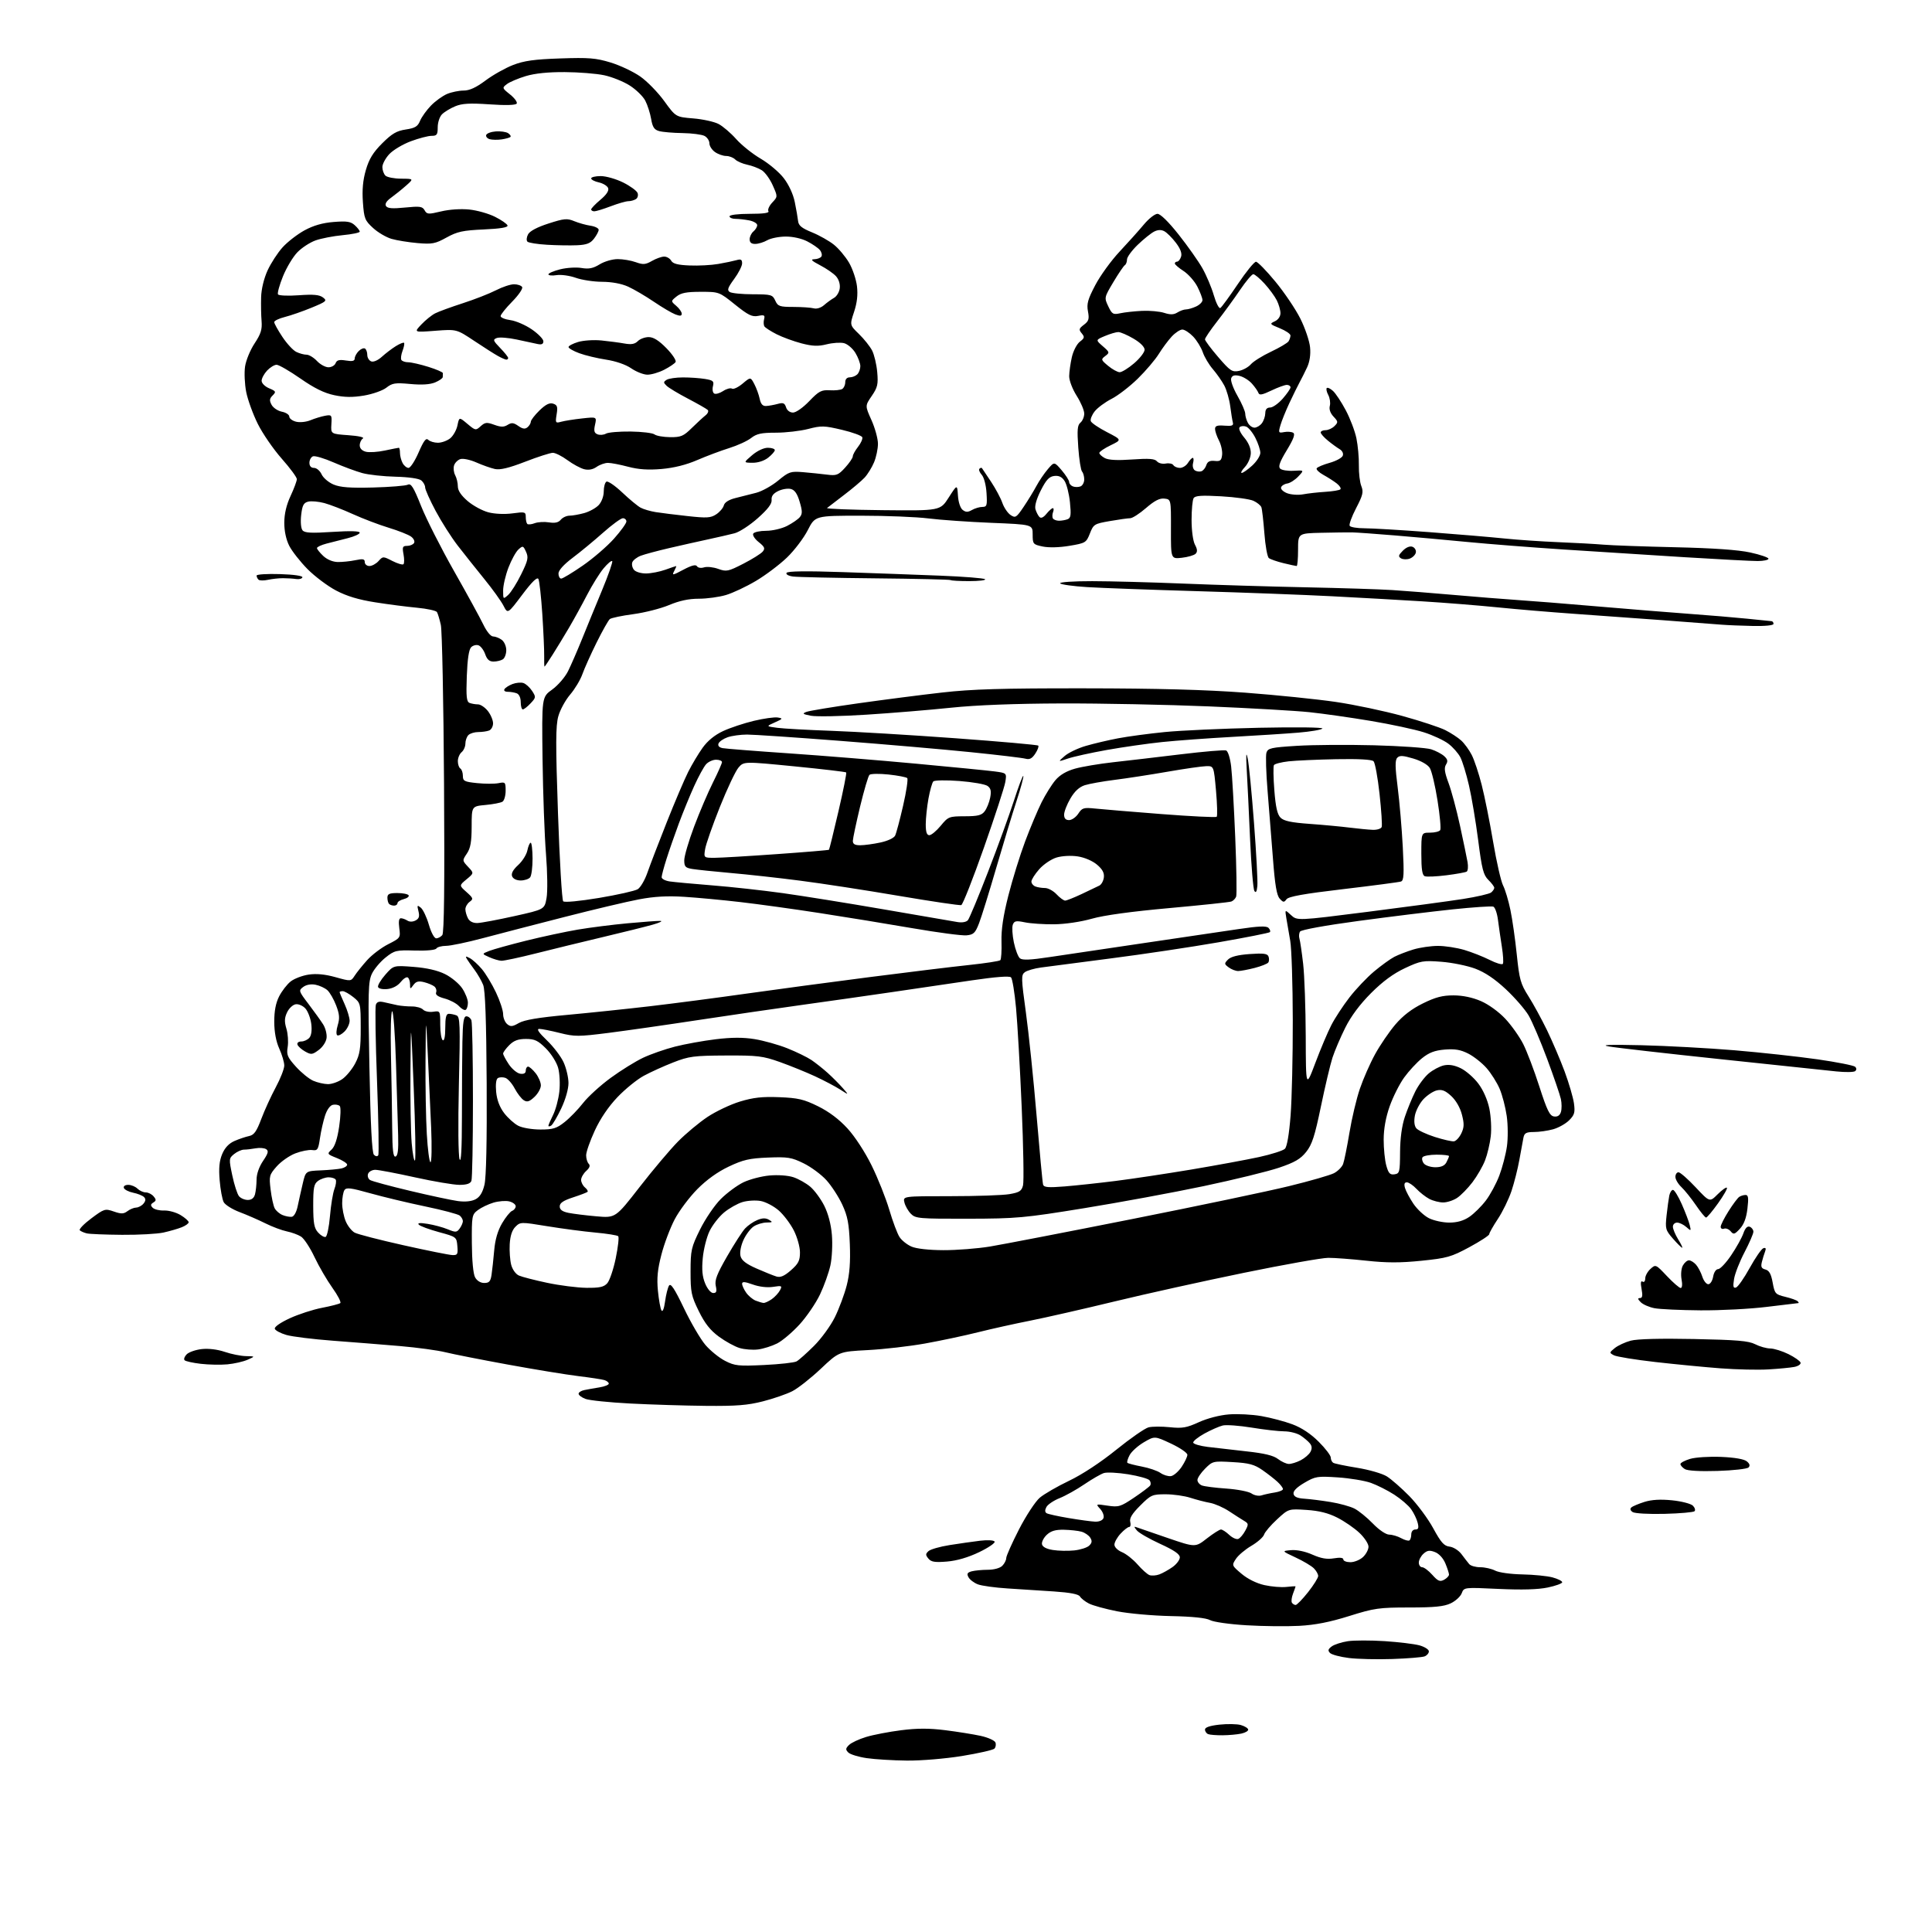 <?xml version="1.0" encoding="UTF-8" standalone="no"?>
<svg 
  version="1.1" 
  xmlns="http://www.w3.org/2000/svg" 
  xmlns:xlink="http://www.w3.org/1999/xlink" 
  xmlns:svg="http://www.w3.org/2000/svg"
  xmlns:rdf="http://www.w3.org/1999/02/22-rdf-syntax-ns#"
  xmlns:cc="http://creativecommons.org/ns#"
  xmlns:dc="http://purl.org/dc/elements/1.1/"
  viewBox="0 0 768 768"
  width="768"
  height="768"
>
<style>svg {background-color: white; }</style>"
<path stroke="none" fill="black" fill-rule="evenodd" d="M360.50,699.86C355.00,699.80 347.82,699.37 344.55,698.89C341.27,698.41 337.98,697.41 337.22,696.65C336.07,695.50 336.11,695.04 337.48,693.67C338.36,692.78 341.43,691.34 344.30,690.47C347.16,689.60 353.44,688.40 358.25,687.79C364.62,686.98 369.38,686.98 375.75,687.78C380.56,688.38 386.89,689.40 389.82,690.03C392.74,690.67 395.39,691.86 395.70,692.66C396.01,693.47 395.82,694.58 395.28,695.12C394.74,695.66 388.94,696.97 382.40,698.04C375.70,699.12 366.13,699.92 360.50,699.86zM486.00,689.80C483.52,689.82 480.94,689.62 480.25,689.34C479.56,689.06 479.00,688.24 479.00,687.51C479.00,686.65 480.97,685.98 484.75,685.57C487.91,685.23 491.73,685.30 493.23,685.72C494.73,686.15 496.06,686.95 496.17,687.50C496.29,688.05 495.06,688.78 493.44,689.13C491.82,689.48 488.48,689.78 486.00,689.80zM553.54,659.48C547.47,659.69 539.66,659.51 536.20,659.08C532.73,658.65 529.36,657.75 528.70,657.08C527.77,656.13 527.92,655.56 529.39,654.47C530.42,653.71 533.31,652.78 535.79,652.40C538.28,652.03 544.86,652.02 550.43,652.38C555.99,652.74 562.22,653.50 564.27,654.06C566.32,654.63 568.00,655.70 568.00,656.44C568.00,657.18 567.23,658.08 566.29,658.44C565.36,658.80 559.62,659.27 553.54,659.48zM516.46,646.30C511.53,646.57 502.10,646.47 495.50,646.07C488.79,645.67 482.41,644.77 481.02,644.02C479.41,643.15 474.01,642.59 465.52,642.42C458.36,642.28 448.70,641.42 444.05,640.51C439.41,639.59 434.37,638.21 432.85,637.42C431.34,636.64 429.74,635.39 429.30,634.63C428.76,633.71 425.41,633.06 419.00,632.63C413.77,632.27 405.45,631.73 400.50,631.43C395.55,631.12 390.25,630.39 388.71,629.80C387.18,629.21 385.50,627.94 384.99,626.97C384.24,625.59 384.52,625.10 386.27,624.62C387.50,624.30 390.38,624.02 392.68,624.01C395.13,624.01 397.51,623.35 398.43,622.43C399.29,621.56 400.00,620.18 400.00,619.34C400.00,618.51 402.29,613.38 405.08,607.93C407.88,602.49 411.59,596.84 413.33,595.36C415.07,593.89 420.32,590.86 425.00,588.62C430.19,586.14 437.49,581.34 443.73,576.30C449.35,571.76 455.13,567.75 456.57,567.39C458.01,567.03 461.82,567.01 465.02,567.34C469.98,567.86 471.71,567.56 476.54,565.35C479.87,563.83 484.81,562.54 488.48,562.25C491.92,561.97 497.75,562.27 501.44,562.92C505.13,563.56 510.68,565.03 513.77,566.19C517.41,567.55 521.07,569.97 524.19,573.10C526.84,575.74 529.00,578.57 529.00,579.39C529.00,580.21 529.44,581.15 529.98,581.49C530.51,581.82 534.79,582.71 539.49,583.47C544.18,584.23 549.48,585.76 551.26,586.87C553.04,587.98 557.07,591.50 560.21,594.69C563.34,597.89 567.63,603.65 569.72,607.50C572.83,613.20 574.03,614.56 576.24,614.81C577.76,614.99 579.84,616.31 580.97,617.81C582.07,619.29 583.45,621.06 584.03,621.75C584.61,622.44 586.58,623.00 588.43,623.00C590.27,623.00 592.94,623.61 594.37,624.35C595.83,625.11 600.54,625.76 605.14,625.85C609.63,625.94 615.04,626.47 617.15,627.04C619.27,627.61 621.00,628.48 621.00,628.97C621.00,629.46 618.41,630.40 615.25,631.06C611.37,631.87 605.01,632.05 595.73,631.62C581.96,630.97 581.96,630.97 581.06,633.33C580.57,634.63 578.60,636.44 576.68,637.35C574.00,638.62 570.22,639.00 560.18,639.00C548.16,639.00 546.33,639.26 536.29,642.41C528.61,644.82 522.79,645.96 516.46,646.30zM515.04,638.00C515.54,638.00 517.76,635.71 519.98,632.91C522.19,630.11 524.00,627.22 524.00,626.48C524.00,625.75 523.22,624.37 522.27,623.42C521.32,622.47 518.06,620.53 515.02,619.12C509.50,616.54 509.50,616.54 513.22,616.21C515.48,616.01 518.82,616.71 521.71,617.99C525.16,619.52 527.51,619.92 530.24,619.46C532.67,619.05 534.00,619.21 534.00,619.91C534.00,620.51 535.27,621.00 536.81,621.00C538.36,621.00 540.61,620.08 541.81,618.96C543.02,617.84 544.00,615.98 544.00,614.83C544.00,613.68 542.37,611.20 540.38,609.33C538.40,607.45 534.46,604.74 531.63,603.30C528.02,601.46 524.39,600.55 519.36,600.22C512.22,599.75 512.22,599.75 507.65,603.97C505.13,606.29 502.81,609.01 502.49,610.02C502.17,611.04 499.90,613.04 497.45,614.48C494.99,615.92 492.22,618.26 491.29,619.69C489.60,622.25 489.63,622.31 493.54,625.61C495.95,627.65 499.49,629.40 502.60,630.10C505.41,630.73 509.35,631.06 511.35,630.83C513.36,630.59 515.00,630.51 515.00,630.64C515.00,630.76 514.55,632.06 513.99,633.52C513.44,634.98 513.24,636.58 513.55,637.08C513.86,637.59 514.53,638.00 515.04,638.00zM574.03,627.99C575.11,627.40 576.00,626.48 576.00,625.93C576.00,625.38 575.35,623.37 574.55,621.46C573.68,619.38 572.02,617.58 570.41,616.97C568.28,616.15 567.34,616.29 565.86,617.63C564.84,618.55 564.00,620.14 564.00,621.15C564.00,622.17 564.60,623.00 565.33,623.00C566.07,623.00 567.88,624.36 569.36,626.02C571.60,628.53 572.39,628.86 574.03,627.99zM460.88,625.84C462.19,625.35 464.55,624.03 466.13,622.91C467.71,621.78 469.00,620.06 469.00,619.07C469.00,617.80 466.70,616.23 461.17,613.70C456.87,611.73 452.71,609.34 451.92,608.37C450.68,606.85 450.69,606.70 452.00,607.18C452.82,607.48 458.38,609.40 464.34,611.43C475.18,615.13 475.18,615.13 479.75,611.56C482.27,609.60 484.79,608.00 485.35,608.00C485.91,608.00 487.39,608.96 488.63,610.13C489.88,611.30 491.49,612.03 492.22,611.75C492.94,611.47 494.20,610.00 495.01,608.48C496.37,605.95 496.33,605.62 494.63,604.61C493.60,604.00 490.90,602.27 488.63,600.77C486.36,599.26 482.93,597.76 481.00,597.41C479.07,597.07 475.57,596.16 473.22,595.40C470.86,594.63 466.41,594.00 463.33,594.00C458.04,594.00 457.50,594.24 453.25,598.49C450.01,601.72 448.91,603.54 449.29,604.99C449.58,606.09 449.38,607.00 448.86,607.00C448.33,607.00 446.80,608.19 445.45,609.65C444.10,611.10 443.00,613.07 443.00,614.02C443.00,615.01 444.30,616.30 446.00,617.00C447.66,617.69 450.43,619.88 452.17,621.87C453.91,623.87 456.04,625.78 456.91,626.12C457.79,626.45 459.57,626.33 460.88,625.84zM376.47,620.74C371.64,621.14 370.17,620.91 369.06,619.57C367.88,618.14 367.88,617.71 369.09,616.60C369.86,615.88 373.65,614.80 377.50,614.19C381.35,613.58 386.81,612.80 389.64,612.46C392.57,612.11 395.04,612.25 395.38,612.80C395.70,613.33 392.94,615.22 389.24,617.00C384.84,619.11 380.40,620.41 376.47,620.74zM427.00,616.32C429.48,616.06 432.17,615.20 432.98,614.40C434.10,613.32 434.20,612.54 433.39,611.25C432.80,610.31 431.23,609.24 429.91,608.87C428.58,608.50 425.45,608.15 422.94,608.10C419.60,608.03 417.78,608.56 416.13,610.09C414.90,611.24 414.03,612.93 414.20,613.84C414.41,614.91 415.93,615.73 418.51,616.14C420.70,616.50 424.52,616.58 427.00,616.32zM560.24,612.35C560.66,612.09 561.00,611.01 561.00,609.94C561.00,608.82 561.68,608.00 562.61,608.00C563.85,608.00 564.06,607.39 563.54,605.31C563.17,603.83 562.00,601.41 560.94,599.92C559.89,598.44 556.86,595.84 554.22,594.14C551.58,592.44 547.41,590.34 544.96,589.47C542.51,588.59 536.60,587.61 531.83,587.29C523.67,586.75 522.89,586.87 518.52,589.43C515.46,591.23 513.99,592.72 514.20,593.83C514.42,595.00 515.70,595.58 518.51,595.76C520.70,595.90 525.38,596.49 528.91,597.07C532.44,597.64 536.71,598.82 538.41,599.68C540.11,600.55 543.40,603.22 545.73,605.63C548.22,608.20 550.90,610.01 552.23,610.04C553.48,610.05 555.62,610.69 556.99,611.45C558.36,612.20 559.82,612.61 560.24,612.35zM435.28,604.88C436.95,604.95 438.30,604.38 438.65,603.46C438.98,602.62 438.40,601.00 437.38,599.86C435.51,597.81 435.51,597.80 440.27,598.52C444.68,599.18 445.43,598.95 450.76,595.37C453.92,593.24 456.81,591.07 457.19,590.53C457.57,590.00 457.46,589.05 456.93,588.42C456.41,587.79 452.61,586.73 448.50,586.06C444.39,585.40 440.02,585.17 438.81,585.56C437.59,585.95 434.09,587.97 431.04,590.04C427.99,592.12 423.57,594.59 421.22,595.53C418.87,596.47 416.50,598.06 415.97,599.06C415.32,600.26 415.34,601.09 416.03,601.52C416.59,601.87 420.53,602.74 424.78,603.45C429.03,604.17 433.75,604.81 435.28,604.88zM661.67,601.78C655.46,601.94 649.84,601.62 649.01,601.07C648.05,600.44 647.87,599.77 648.51,599.22C649.05,598.74 651.39,597.76 653.70,597.03C656.55,596.14 660.08,595.93 664.70,596.40C668.44,596.78 672.15,597.74 672.94,598.52C673.73,599.31 674.03,600.30 673.61,600.73C673.19,601.15 667.81,601.63 661.67,601.78zM501.50,594.43C502.60,594.08 504.96,593.56 506.75,593.29C508.54,593.01 510.00,592.40 510.00,591.93C510.00,591.46 509.03,590.17 507.83,589.06C506.64,587.95 503.92,585.83 501.79,584.35C498.60,582.14 496.50,581.58 490.00,581.21C482.26,580.76 482.03,580.81 479.05,583.80C477.37,585.47 476.00,587.51 476.00,588.32C476.00,589.12 476.79,590.10 477.75,590.48C478.71,590.87 483.10,591.43 487.50,591.73C491.90,592.04 496.40,592.91 497.50,593.68C498.61,594.46 500.39,594.79 501.50,594.43zM465.47,586.78C466.55,586.63 468.46,584.97 469.72,583.10C470.97,581.23 472.00,579.07 472.00,578.30C472.00,577.53 469.07,575.53 465.50,573.85C459.00,570.81 459.00,570.81 454.71,573.32C452.36,574.70 449.80,577.00 449.05,578.42C448.29,579.84 447.89,581.22 448.16,581.49C448.43,581.76 451.01,582.43 453.89,582.98C456.77,583.52 460.11,584.67 461.31,585.52C462.51,586.36 464.38,586.93 465.47,586.78zM682.76,584.72C675.79,584.94 670.83,584.66 669.75,583.99C668.79,583.39 668.00,582.49 668.00,581.99C668.00,581.49 669.73,580.56 671.84,579.93C673.95,579.30 679.50,578.94 684.18,579.14C689.56,579.37 693.32,580.02 694.39,580.91C695.55,581.87 695.76,582.64 695.06,583.34C694.49,583.91 688.96,584.53 682.76,584.72zM512.30,581.94C513.29,581.97 515.41,581.32 517.02,580.49C518.63,579.66 520.39,578.15 520.93,577.13C521.62,575.84 521.55,574.82 520.71,573.78C520.05,572.96 518.39,571.55 517.03,570.65C515.67,569.74 512.74,568.99 510.53,568.98C508.31,568.97 502.49,568.31 497.59,567.50C492.69,566.70 487.51,566.32 486.09,566.65C484.66,566.99 481.36,568.44 478.75,569.88C476.14,571.32 474.15,572.95 474.33,573.50C474.51,574.05 477.10,574.80 480.08,575.17C483.06,575.54 490.00,576.33 495.50,576.94C502.59,577.71 506.23,578.59 508.00,579.96C509.38,581.02 511.31,581.91 512.30,581.94zM280.59,558.85C272.29,558.77 258.75,558.35 250.49,557.92C242.24,557.49 234.25,556.67 232.74,556.09C231.23,555.52 230.00,554.60 230.00,554.04C230.00,553.49 231.01,552.83 232.25,552.58C233.49,552.32 236.19,551.84 238.25,551.51C240.31,551.18 242.00,550.51 242.00,550.02C242.00,549.53 241.21,548.90 240.25,548.60C239.29,548.31 234.61,547.60 229.85,547.02C225.10,546.44 212.50,544.38 201.85,542.43C191.21,540.49 180.03,538.28 177.00,537.53C173.97,536.78 165.88,535.67 159.00,535.08C152.12,534.49 140.10,533.53 132.27,532.95C124.44,532.36 116.15,531.34 113.85,530.67C111.54,530.00 109.47,528.90 109.24,528.22C108.99,527.48 111.42,525.78 115.16,524.05C118.65,522.44 124.42,520.56 128.00,519.88C131.57,519.19 134.84,518.35 135.27,518.00C135.69,517.65 134.27,514.91 132.12,511.91C129.97,508.90 126.77,503.40 125.01,499.69C123.26,495.97 120.85,492.31 119.66,491.56C118.47,490.81 115.92,489.88 114.00,489.49C112.08,489.10 108.25,487.67 105.50,486.30C102.75,484.93 98.14,482.92 95.25,481.83C92.36,480.74 89.52,478.96 88.93,477.88C88.35,476.79 87.62,472.88 87.32,469.20C86.91,464.33 87.19,461.48 88.32,458.76C89.37,456.26 90.98,454.54 93.19,453.57C95.01,452.77 97.62,451.89 99.00,451.60C100.99,451.19 101.98,449.80 103.87,444.79C105.17,441.33 107.76,435.67 109.62,432.22C111.48,428.76 113.00,424.87 113.00,423.57C113.00,422.28 112.11,419.26 111.02,416.86C109.74,414.02 109.04,410.30 109.02,406.21C109.01,401.89 109.62,398.71 110.97,396.05C112.06,393.93 114.11,391.27 115.54,390.15C116.97,389.02 120.19,387.79 122.69,387.42C125.78,386.96 129.20,387.28 133.36,388.44C139.49,390.15 139.49,390.15 141.00,387.83C141.82,386.56 144.05,383.79 145.94,381.68C147.83,379.57 151.59,376.72 154.31,375.34C159.16,372.88 159.23,372.78 158.72,368.92C158.37,366.32 158.58,365.01 159.35,365.02C159.98,365.02 161.15,365.44 161.95,365.95C162.83,366.51 164.10,366.48 165.21,365.89C166.58,365.16 166.85,364.26 166.34,362.21C165.74,359.80 165.85,359.65 167.29,360.83C168.18,361.57 169.62,364.60 170.48,367.58C171.38,370.69 172.63,373.00 173.41,373.00C174.15,373.00 175.23,372.42 175.82,371.72C176.55,370.83 176.77,352.20 176.51,311.47C176.31,279.04 175.74,250.67 175.24,248.42C174.74,246.18 174.04,243.88 173.69,243.30C173.33,242.73 169.77,241.96 165.77,241.58C161.77,241.21 154.26,240.24 149.09,239.42C142.52,238.39 137.83,236.97 133.59,234.74C130.24,232.98 125.14,229.14 122.24,226.22C119.35,223.29 116.09,219.14 114.99,216.99C113.74,214.53 113.00,211.12 113.01,207.79C113.02,204.27 113.85,200.71 115.51,197.15C116.88,194.21 118.00,191.20 118.00,190.46C118.00,189.72 115.29,186.05 111.98,182.31C108.67,178.56 104.39,172.35 102.48,168.50C100.56,164.65 98.49,158.94 97.87,155.82C97.26,152.70 97.05,148.13 97.42,145.67C97.79,143.21 99.49,139.09 101.21,136.50C103.70,132.74 104.25,130.97 103.98,127.65C103.79,125.37 103.71,121.09 103.80,118.13C103.89,114.90 104.91,110.69 106.36,107.51C107.69,104.62 110.37,100.49 112.33,98.32C114.29,96.15 118.22,93.11 121.06,91.56C124.61,89.63 128.24,88.59 132.63,88.24C137.87,87.82 139.40,88.05 141.02,89.52C142.11,90.50 143.00,91.65 143.00,92.08C143.00,92.50 139.96,93.13 136.25,93.48C132.54,93.83 127.67,94.77 125.43,95.57C123.20,96.37 119.94,98.49 118.21,100.29C116.47,102.08 113.89,106.38 112.49,109.83C111.09,113.28 110.20,116.51 110.51,117.02C110.82,117.52 114.52,117.68 118.79,117.37C124.61,116.95 126.96,117.16 128.38,118.24C130.12,119.56 129.80,119.86 123.88,122.30C120.37,123.75 115.59,125.41 113.25,126.00C110.91,126.59 109.00,127.51 109.00,128.05C109.00,128.58 110.46,131.22 112.25,133.91C114.04,136.61 116.53,139.30 117.80,139.90C119.06,140.51 120.89,141.00 121.87,141.00C122.85,141.00 124.71,142.13 126.00,143.50C127.29,144.88 129.35,146.00 130.57,146.00C131.79,146.00 133.07,145.27 133.41,144.37C133.89,143.13 134.87,142.88 137.52,143.31C140.07,143.72 141.00,143.51 141.00,142.51C141.00,141.76 141.71,140.43 142.58,139.56C143.45,138.69 144.57,138.24 145.08,138.55C145.59,138.86 146.00,140.01 146.00,141.09C146.00,142.18 146.70,143.33 147.56,143.66C148.47,144.01 150.24,143.24 151.81,141.81C153.29,140.47 155.78,138.57 157.34,137.60C158.90,136.63 160.37,136.04 160.61,136.28C160.86,136.52 160.59,137.95 160.02,139.45C159.45,140.94 159.24,142.58 159.55,143.08C159.86,143.59 161.10,144.01 162.31,144.01C163.51,144.02 167.11,144.84 170.30,145.84C173.50,146.84 176.08,147.96 176.05,148.33C176.02,148.70 176.00,149.40 176.00,149.88C176.00,150.36 174.63,151.32 172.96,152.02C170.92,152.86 167.65,153.07 163.08,152.64C157.10,152.09 155.93,152.27 153.60,154.10C152.14,155.25 148.14,156.66 144.72,157.24C140.17,158.00 136.99,157.96 132.86,157.09C128.87,156.25 124.93,154.31 119.39,150.45C115.08,147.45 110.83,145.00 109.95,145.00C109.07,145.00 107.37,146.04 106.17,147.31C104.98,148.59 104.00,150.41 104.00,151.36C104.00,152.34 105.30,153.64 106.98,154.35C109.70,155.49 109.83,155.74 108.39,157.19C107.12,158.45 107.03,159.19 107.96,160.92C108.59,162.10 110.43,163.34 112.05,163.66C113.67,163.98 115.00,164.86 115.00,165.61C115.00,166.35 116.20,167.26 117.68,167.63C119.17,168.01 121.71,167.75 123.43,167.04C125.12,166.34 127.73,165.55 129.23,165.27C131.85,164.80 131.96,164.94 131.73,168.64C131.50,172.50 131.50,172.50 138.50,173.00C142.59,173.29 144.98,173.84 144.25,174.31C143.56,174.75 143.00,175.98 143.00,177.04C143.00,178.24 143.91,179.19 145.45,179.58C146.79,179.91 150.19,179.70 152.99,179.09C155.80,178.49 158.30,178.00 158.55,178.00C158.80,178.00 159.00,178.93 159.00,180.07C159.00,181.20 159.47,183.00 160.04,184.07C160.60,185.13 161.67,186.00 162.40,186.00C163.14,186.00 164.94,183.23 166.41,179.84C168.44,175.17 169.36,173.96 170.24,174.84C170.88,175.48 172.61,176.00 174.09,176.00C175.57,176.00 177.76,175.20 178.97,174.23C180.17,173.25 181.47,170.94 181.85,169.09C182.53,165.74 182.53,165.74 185.80,168.49C188.98,171.16 189.13,171.19 191.07,169.43C192.81,167.86 193.51,167.78 196.48,168.86C199.13,169.82 200.31,169.82 201.80,168.89C203.35,167.92 204.17,168.01 206.04,169.32C207.76,170.52 208.71,170.66 209.68,169.85C210.41,169.25 211.00,168.25 211.01,167.63C211.02,167.01 212.57,165.00 214.45,163.16C216.92,160.77 218.45,160.01 219.87,160.46C221.53,160.99 221.76,161.69 221.27,164.70C220.72,168.14 220.81,168.28 223.09,167.65C224.42,167.28 228.14,166.69 231.36,166.34C237.23,165.69 237.23,165.69 236.53,168.85C235.99,171.32 236.21,172.14 237.55,172.66C238.49,173.02 239.99,172.89 240.88,172.38C241.77,171.86 246.18,171.49 250.68,171.54C255.19,171.60 259.46,172.12 260.18,172.69C260.91,173.26 263.69,173.75 266.37,173.78C270.67,173.82 271.69,173.39 274.97,170.16C277.02,168.15 279.48,165.88 280.43,165.13C281.39,164.38 281.79,163.40 281.33,162.96C280.87,162.51 277.35,160.50 273.50,158.48C269.65,156.47 265.82,154.17 265.00,153.37C263.67,152.09 263.67,151.82 265.00,150.98C265.82,150.46 268.75,150.03 271.50,150.03C274.25,150.02 278.18,150.30 280.24,150.64C283.51,151.18 283.90,151.54 283.41,153.52C283.09,154.76 283.31,156.07 283.89,156.43C284.47,156.79 286.06,156.35 287.43,155.46C288.79,154.56 290.39,154.12 290.98,154.49C291.56,154.85 293.46,153.95 295.20,152.49C298.36,149.83 298.36,149.83 299.85,152.67C300.67,154.22 301.63,156.85 301.98,158.50C302.43,160.64 303.17,161.47 304.56,161.39C305.63,161.33 307.70,160.96 309.16,160.56C311.32,159.96 311.93,160.22 312.47,161.92C312.87,163.16 313.98,164.00 315.24,164.00C316.43,164.00 319.23,162.03 321.69,159.46C325.50,155.49 326.51,154.95 329.82,155.14C331.90,155.27 334.14,155.03 334.80,154.62C335.46,154.22 336.00,153.01 336.00,151.94C336.00,150.74 336.68,150.00 337.80,150.00C338.79,150.00 340.14,149.46 340.80,148.80C341.46,148.14 342.00,146.68 342.00,145.55C341.99,144.42 341.11,142.05 340.03,140.28C338.95,138.50 336.91,136.77 335.51,136.41C334.11,136.06 331.00,136.27 328.61,136.87C325.21,137.72 323.05,137.64 318.60,136.49C315.49,135.67 311.04,134.05 308.72,132.87C306.40,131.69 304.22,130.29 303.87,129.75C303.53,129.22 303.47,127.93 303.74,126.89C304.16,125.28 303.81,125.09 301.37,125.57C298.99,126.05 297.43,125.29 292.18,121.07C285.88,116.01 285.85,116.00 278.54,116.00C272.90,116.00 270.70,116.43 268.93,117.86C266.64,119.71 266.64,119.71 268.82,121.58C270.02,122.60 271.00,124.01 271.00,124.70C271.00,125.63 270.34,125.70 268.46,124.98C267.06,124.45 263.21,122.18 259.91,119.94C256.60,117.69 252.01,115.00 249.70,113.95C247.06,112.75 243.22,112.04 239.38,112.02C236.01,112.01 231.28,111.29 228.88,110.43C226.47,109.57 223.04,109.09 221.25,109.37C219.46,109.65 218.00,109.51 218.00,109.06C218.00,108.61 220.10,107.71 222.67,107.06C225.25,106.41 229.07,106.17 231.17,106.53C234.09,107.02 235.77,106.68 238.36,105.09C240.24,103.93 243.43,103.00 245.55,103.00C247.64,103.00 250.88,103.55 252.75,104.23C255.64,105.27 256.59,105.20 259.15,103.73C260.81,102.78 263.00,102.00 264.03,102.00C265.06,102.00 266.31,102.74 266.82,103.64C267.49,104.84 269.44,105.34 274.12,105.53C277.63,105.68 282.75,105.41 285.50,104.93C288.25,104.46 291.51,103.77 292.75,103.42C294.53,102.90 295.00,103.17 295.00,104.69C295.00,105.74 293.58,108.54 291.84,110.90C289.29,114.38 288.95,115.36 290.09,116.08C290.87,116.57 295.00,116.98 299.27,116.98C306.58,117.00 307.11,117.15 308.18,119.50C309.21,121.77 309.89,122.00 315.41,122.01C318.76,122.02 322.40,122.27 323.51,122.57C324.67,122.88 326.37,122.35 327.56,121.30C328.69,120.31 330.48,119.00 331.55,118.40C332.62,117.79 333.65,116.07 333.82,114.56C334.02,112.93 333.41,111.01 332.32,109.80C331.32,108.69 328.48,106.73 326.00,105.44C322.64,103.69 322.05,103.08 323.69,103.05C324.90,103.02 326.17,102.53 326.53,101.96C326.88,101.38 326.60,100.22 325.90,99.38C325.20,98.54 322.93,96.99 320.86,95.93C318.63,94.79 315.11,94.01 312.29,94.04C309.66,94.05 306.38,94.71 305.00,95.50C303.62,96.29 301.49,96.95 300.25,96.96C298.70,96.99 298.00,96.41 298.00,95.12C298.00,94.09 298.68,92.68 299.50,92.00C300.32,91.32 301.00,90.19 301.00,89.50C301.00,88.81 299.59,87.97 297.88,87.62C296.16,87.28 293.68,87.00 292.38,87.00C291.07,87.00 290.00,86.55 290.00,86.00C290.00,85.42 293.35,85.00 298.06,85.00C303.55,85.00 305.91,84.66 305.45,83.93C305.09,83.34 305.78,81.80 306.98,80.52C309.18,78.18 309.18,78.18 307.18,73.68C306.08,71.20 304.13,68.50 302.84,67.68C301.55,66.87 298.95,65.87 297.06,65.48C295.16,65.08 292.99,64.14 292.24,63.38C291.48,62.62 289.86,62.00 288.65,62.00C287.44,62.00 285.44,61.30 284.22,60.44C283.00,59.59 282.00,58.03 282.00,56.98C282.00,55.93 281.13,54.60 280.07,54.04C279.00,53.47 275.06,52.96 271.32,52.90C267.57,52.85 263.38,52.49 262.02,52.11C260.07,51.57 259.39,50.54 258.84,47.29C258.45,45.01 257.40,41.74 256.51,40.02C255.62,38.30 252.83,35.58 250.32,33.99C247.81,32.39 243.22,30.56 240.13,29.90C237.03,29.25 230.00,28.69 224.50,28.66C217.90,28.62 212.63,29.16 209.00,30.25C205.97,31.17 202.60,32.59 201.50,33.43C199.54,34.92 199.57,35.00 202.76,37.55C204.55,38.99 205.74,40.61 205.40,41.17C205.00,41.81 201.12,41.93 194.60,41.48C186.70,40.94 183.66,41.12 180.93,42.26C179.00,43.06 176.65,44.49 175.71,45.43C174.76,46.38 174.00,48.67 174.00,50.57C174.00,53.55 173.68,54.00 171.54,54.00C170.18,54.00 166.47,54.97 163.29,56.16C160.10,57.35 156.26,59.65 154.75,61.27C153.24,62.89 152.00,65.20 152.00,66.41C152.00,67.61 152.54,69.14 153.20,69.80C153.86,70.46 156.67,71.01 159.45,71.03C164.50,71.06 164.50,71.06 161.43,73.78C159.74,75.28 157.07,77.42 155.50,78.56C153.63,79.90 152.92,81.05 153.44,81.90C154.03,82.85 155.97,83.01 161.01,82.50C166.91,81.91 167.93,82.05 168.79,83.59C169.70,85.22 170.25,85.26 175.34,84.04C178.62,83.25 183.18,82.95 186.53,83.29C189.64,83.61 194.26,84.91 196.79,86.19C199.33,87.46 201.56,89.01 201.75,89.63C201.98,90.40 198.94,90.91 192.29,91.21C183.97,91.59 181.75,92.07 177.50,94.42C173.03,96.89 171.81,97.13 166.00,96.63C162.43,96.32 157.77,95.57 155.66,94.96C153.54,94.35 150.22,92.40 148.29,90.62C145.04,87.65 144.72,86.84 144.26,80.37C143.91,75.46 144.26,71.61 145.44,67.57C146.71,63.20 148.29,60.61 151.93,56.97C155.79,53.12 157.65,52.03 161.29,51.48C165.02,50.92 166.05,50.29 166.99,48.01C167.63,46.48 169.58,43.76 171.32,41.97C173.07,40.17 175.95,38.10 177.72,37.35C179.49,36.61 182.44,36.00 184.29,36.00C186.64,36.00 189.24,34.81 192.99,32.01C195.93,29.81 200.85,27.04 203.92,25.85C208.31,24.15 212.33,23.58 222.69,23.23C234.04,22.84 236.85,23.06 242.71,24.84C246.46,25.98 251.77,28.49 254.51,30.41C257.26,32.33 261.55,36.73 264.06,40.20C268.63,46.50 268.63,46.50 275.56,47.07C279.38,47.38 283.92,48.38 285.65,49.29C287.38,50.20 290.53,52.90 292.65,55.29C294.77,57.68 299.14,61.18 302.37,63.07C305.60,64.96 309.74,68.44 311.56,70.82C313.57,73.42 315.31,77.20 315.94,80.32C316.52,83.17 317.11,86.56 317.25,87.86C317.44,89.68 318.71,90.70 322.78,92.36C325.68,93.54 329.60,95.75 331.49,97.27C333.39,98.79 336.09,102.01 337.50,104.41C338.91,106.82 340.33,111.03 340.66,113.77C341.06,117.19 340.70,120.37 339.51,123.97C337.77,129.21 337.77,129.21 341.45,132.78C343.48,134.75 345.83,137.70 346.68,139.34C347.52,140.98 348.44,144.84 348.71,147.91C349.14,152.78 348.85,154.00 346.53,157.40C343.86,161.30 343.86,161.30 346.43,167.02C347.84,170.17 349.00,174.40 349.00,176.41C349.00,178.42 348.30,181.73 347.45,183.77C346.60,185.81 344.91,188.54 343.70,189.85C342.49,191.15 338.80,194.27 335.50,196.77C332.20,199.28 329.17,201.60 328.77,201.94C328.37,202.28 338.33,202.67 350.90,202.80C373.77,203.03 373.77,203.03 377.13,197.77C380.50,192.51 380.50,192.51 380.80,197.01C380.97,199.65 381.75,202.00 382.69,202.71C383.93,203.66 384.74,203.66 386.39,202.72C387.55,202.06 389.40,201.51 390.50,201.51C392.30,201.50 392.47,200.94 392.16,196.00C391.97,192.84 391.16,189.75 390.25,188.74C389.39,187.78 388.98,186.69 389.34,186.33C389.70,185.96 390.15,185.85 390.33,186.08C390.51,186.31 392.14,188.75 393.96,191.50C395.78,194.25 397.81,198.04 398.46,199.93C399.12,201.81 400.58,203.97 401.72,204.73C403.64,206.00 404.02,205.77 406.92,201.47C408.64,198.92 410.92,195.19 412.00,193.17C413.08,191.15 415.12,188.15 416.53,186.50C419.09,183.50 419.09,183.50 422.05,186.96C423.67,188.87 425.00,190.96 425.00,191.61C425.00,192.25 425.67,193.05 426.50,193.36C427.32,193.68 428.67,193.68 429.50,193.36C430.32,193.05 431.00,191.80 431.00,190.59C431.00,189.39 430.61,187.97 430.13,187.45C429.65,186.93 428.97,182.62 428.63,177.87C428.13,170.88 428.29,169.00 429.50,168.00C430.33,167.31 431.00,165.70 431.00,164.41C431.00,163.12 429.65,159.94 428.00,157.34C426.32,154.69 425.01,151.27 425.02,149.55C425.04,147.87 425.51,144.47 426.07,142.00C426.64,139.50 428.05,136.77 429.25,135.84C431.13,134.40 431.23,133.98 430.00,132.50C428.77,131.02 428.88,130.60 430.88,129.09C432.80,127.64 433.05,126.80 432.48,123.76C431.92,120.78 432.43,118.97 435.41,113.31C437.39,109.54 441.74,103.54 445.09,99.98C448.43,96.41 452.75,91.59 454.70,89.25C456.65,86.91 459.09,85.00 460.12,85.00C461.27,85.00 464.51,88.17 468.53,93.25C472.13,97.79 476.37,103.80 477.97,106.62C479.56,109.43 481.61,114.27 482.51,117.38C483.41,120.48 484.58,122.76 485.10,122.44C485.62,122.12 488.75,117.84 492.05,112.93C495.35,108.02 498.60,104.02 499.28,104.05C499.95,104.07 503.42,107.62 506.98,111.94C510.54,116.25 515.01,122.87 516.90,126.64C518.79,130.41 520.53,135.54 520.77,138.03C521.06,140.94 520.63,143.80 519.59,146.03C518.70,147.94 517.35,150.62 516.60,152.00C515.85,153.38 514.03,157.07 512.55,160.22C511.08,163.37 509.47,167.36 508.98,169.08C508.13,172.04 508.22,172.19 510.47,171.76C511.79,171.51 513.41,171.64 514.07,172.04C514.93,172.58 514.20,174.55 511.52,178.97C508.75,183.53 508.05,185.45 508.88,186.28C509.49,186.89 511.89,187.28 514.22,187.14C518.45,186.89 518.45,186.89 516.10,189.39C514.81,190.77 512.83,192.03 511.70,192.20C510.58,192.36 509.47,193.06 509.25,193.74C509.02,194.43 510.11,195.47 511.67,196.07C513.23,196.66 516.08,196.86 518.00,196.50C519.92,196.14 523.90,195.69 526.82,195.51C529.75,195.33 532.45,194.88 532.82,194.51C533.20,194.13 532.54,193.08 531.36,192.16C530.18,191.25 527.79,189.72 526.04,188.76C524.30,187.80 523.11,186.63 523.41,186.15C523.71,185.67 526.03,184.69 528.57,183.98C531.10,183.27 533.45,182.00 533.77,181.16C534.11,180.26 533.60,179.19 532.54,178.56C531.55,177.98 529.44,176.45 527.87,175.16C526.29,173.87 525.00,172.41 525.00,171.91C525.00,171.41 525.87,171.00 526.93,171.00C527.99,171.00 529.59,170.27 530.48,169.37C531.99,167.87 531.96,167.58 530.09,165.60C528.81,164.23 528.27,162.67 528.63,161.33C528.93,160.16 528.65,158.22 528.01,157.02C527.36,155.81 527.10,154.57 527.41,154.25C527.73,153.94 528.84,154.45 529.88,155.40C530.93,156.34 533.21,159.79 534.95,163.06C536.70,166.33 538.61,171.37 539.20,174.25C539.79,177.14 540.23,181.97 540.17,185.00C540.11,188.03 540.55,191.73 541.15,193.23C542.07,195.56 541.77,196.83 539.07,202.01C537.34,205.34 536.19,208.50 536.52,209.03C536.85,209.56 539.51,210.00 542.44,210.00C545.36,210.00 556.92,210.69 568.13,211.53C579.33,212.38 592.75,213.51 597.95,214.05C603.14,214.59 612.82,215.25 619.45,215.52C626.08,215.78 634.20,216.24 637.50,216.52C640.80,216.80 653.62,217.26 666.00,217.54C680.98,217.88 690.92,218.57 695.75,219.62C699.74,220.49 703.00,221.61 703.00,222.10C703.00,222.60 701.09,223.01 698.75,223.02C696.41,223.03 683.25,222.34 669.50,221.49C655.75,220.64 634.15,219.26 621.50,218.43C608.85,217.60 591.75,216.26 583.50,215.46C575.25,214.66 562.20,213.48 554.50,212.84C546.80,212.20 539.15,211.66 537.50,211.63C535.85,211.60 530.34,211.68 525.25,211.79C516.00,212.00 516.00,212.00 516.00,218.50C516.00,222.07 515.75,225.00 515.44,225.00C515.14,225.00 512.77,224.49 510.19,223.86C507.61,223.23 505.00,222.32 504.39,221.85C503.78,221.38 502.98,216.94 502.61,211.98C502.23,207.03 501.69,202.36 501.41,201.62C501.12,200.88 499.70,199.73 498.25,199.07C496.80,198.41 491.04,197.61 485.45,197.29C477.64,196.85 475.11,197.02 474.48,198.03C474.03,198.76 473.67,202.65 473.67,206.68C473.67,210.91 474.24,215.07 475.01,216.52C475.99,218.34 476.06,219.34 475.27,220.13C474.67,220.73 472.21,221.45 469.81,221.72C465.44,222.21 465.44,222.21 465.47,210.36C465.50,198.50 465.50,198.50 462.87,198.20C460.98,197.98 458.95,199.02 455.56,201.95C452.99,204.18 450.16,206.00 449.27,206.00C448.39,206.00 444.76,206.51 441.20,207.13C435.01,208.20 434.68,208.41 433.25,212.06C431.80,215.73 431.51,215.90 425.13,216.97C421.10,217.65 416.93,217.75 414.50,217.25C410.65,216.44 410.50,216.26 410.50,212.45C410.50,208.50 410.50,208.50 394.00,207.83C384.93,207.46 373.69,206.67 369.03,206.08C364.37,205.49 352.33,205.00 342.29,205.00C324.03,205.00 324.03,205.00 321.10,210.75C319.48,213.91 315.77,218.81 312.83,221.63C309.90,224.45 304.35,228.63 300.51,230.91C296.66,233.20 291.29,235.73 288.58,236.53C285.86,237.34 281.01,238.00 277.79,238.00C273.78,238.00 270.05,238.80 265.94,240.53C262.64,241.91 256.24,243.54 251.72,244.14C247.20,244.74 243.02,245.62 242.42,246.09C241.83,246.57 239.46,250.78 237.14,255.45C234.83,260.12 232.28,265.79 231.49,268.04C230.69,270.29 228.51,273.92 226.64,276.11C224.77,278.29 222.65,282.17 221.94,284.73C220.88,288.51 220.85,295.73 221.81,323.38C222.45,342.08 223.38,357.78 223.88,358.28C224.40,358.80 230.30,358.24 238.13,356.94C245.49,355.71 252.40,354.15 253.50,353.48C254.60,352.81 256.34,349.83 257.36,346.88C258.39,343.92 261.85,334.90 265.05,326.84C268.25,318.77 272.09,309.77 273.57,306.84C275.05,303.90 277.63,299.58 279.31,297.24C281.30,294.46 284.12,292.16 287.43,290.62C290.22,289.32 295.72,287.49 299.65,286.55C303.58,285.61 307.86,285.01 309.15,285.22C311.32,285.58 311.23,285.73 308.00,287.17C304.50,288.73 304.50,288.73 309.00,289.32C311.48,289.65 321.15,290.18 330.50,290.51C339.85,290.84 362.05,292.17 379.84,293.47C397.62,294.77 412.42,296.08 412.72,296.39C413.02,296.69 412.50,298.12 411.55,299.56C410.27,301.52 409.28,302.04 407.67,301.60C406.47,301.27 396.73,300.10 386.00,299.01C375.27,297.91 351.92,295.89 334.09,294.51C316.27,293.13 299.58,292.00 296.99,292.00C294.41,292.00 290.92,292.48 289.23,293.07C287.54,293.66 285.92,294.78 285.62,295.56C285.27,296.47 285.87,297.13 287.29,297.40C288.50,297.63 300.30,298.56 313.50,299.46C326.70,300.36 349.43,302.21 364.00,303.56C378.57,304.91 392.68,306.30 395.35,306.65C400.21,307.29 400.21,307.29 399.62,310.89C399.29,312.88 395.47,324.61 391.12,336.97C386.77,349.32 382.72,359.59 382.12,359.79C381.52,359.99 370.33,358.33 357.26,356.11C344.19,353.88 326.52,351.16 318.00,350.07C309.48,348.97 297.10,347.60 290.50,347.03C283.90,346.45 277.04,345.73 275.25,345.44C272.44,344.98 272.00,344.51 272.00,341.97C272.00,340.35 273.76,334.33 275.92,328.59C278.07,322.86 281.45,314.95 283.42,311.03C285.39,307.10 287.00,303.46 287.00,302.94C287.00,302.43 285.94,302.00 284.65,302.00C283.37,302.00 281.58,302.81 280.68,303.80C279.79,304.78 277.66,308.69 275.94,312.48C274.22,316.26 271.47,322.99 269.82,327.43C268.17,331.87 265.97,338.20 264.93,341.50C263.88,344.80 263.02,348.04 263.01,348.70C263.01,349.37 264.46,350.13 266.25,350.39C268.04,350.65 275.63,351.35 283.13,351.95C290.62,352.54 303.22,353.93 311.13,355.03C319.03,356.13 337.20,359.05 351.50,361.52C365.80,363.99 378.90,366.25 380.61,366.53C382.49,366.84 384.14,366.53 384.77,365.77C385.35,365.07 388.96,356.40 392.79,346.50C396.63,336.60 401.24,323.89 403.06,318.26C404.87,312.62 406.54,308.21 406.78,308.44C407.01,308.68 405.84,313.06 404.16,318.19C402.48,323.31 398.82,335.38 396.02,345.00C393.22,354.62 390.15,364.52 389.19,367.00C387.68,370.90 387.02,371.54 384.21,371.81C382.42,371.99 372.76,370.71 362.73,368.98C352.70,367.25 336.09,364.53 325.81,362.95C315.53,361.36 301.35,359.40 294.31,358.59C287.26,357.77 277.23,356.83 272.00,356.50C265.23,356.07 260.06,356.36 254.00,357.51C249.32,358.39 236.05,361.53 224.50,364.49C212.95,367.44 198.32,371.24 192.00,372.92C185.68,374.61 179.06,375.99 177.31,375.99C175.55,376.00 173.83,376.47 173.47,377.04C173.09,377.66 169.60,377.99 164.93,377.86C157.49,377.64 156.82,377.80 153.27,380.63C151.20,382.28 148.76,385.17 147.85,387.06C146.37,390.14 146.26,394.04 146.85,424.20C147.29,447.23 147.86,458.26 148.64,459.04C149.32,459.72 150.01,459.80 150.36,459.23C150.68,458.70 150.46,445.39 149.87,429.64C149.27,413.89 149.07,400.27 149.41,399.39C149.86,398.20 150.75,397.94 152.76,398.42C154.27,398.78 156.62,399.31 158.00,399.59C159.38,399.86 161.96,400.09 163.74,400.08C165.52,400.07 167.51,400.63 168.17,401.33C168.82,402.03 170.62,402.42 172.18,402.19C174.99,401.78 175.00,401.80 175.00,407.33C175.00,410.38 175.45,413.16 176.00,413.50C176.62,413.88 177.00,412.01 177.00,408.56C177.00,404.43 177.36,403.00 178.42,403.00C179.20,403.00 180.56,403.28 181.44,403.62C182.88,404.17 182.98,407.02 182.41,431.37C182.05,447.10 182.17,459.48 182.70,460.84C183.30,462.39 183.61,456.60 183.62,443.84C183.62,433.20 183.70,419.89 183.81,414.25C183.96,406.25 184.31,404.00 185.39,404.00C186.16,404.00 187.06,404.71 187.39,405.58C187.73,406.45 188.00,420.81 188.00,437.50C188.00,454.19 187.73,468.55 187.39,469.42C186.97,470.51 185.50,471.00 182.63,471.00C180.34,471.00 172.40,469.66 164.99,468.02C157.57,466.38 150.47,465.03 149.22,465.02C147.96,465.01 146.66,465.72 146.32,466.60C145.98,467.48 146.34,468.59 147.10,469.07C147.87,469.55 155.03,471.49 163.00,473.38C170.97,475.28 179.53,477.10 182.00,477.44C184.87,477.83 187.40,477.58 189.00,476.75C190.74,475.85 191.83,474.09 192.58,470.98C193.28,468.10 193.59,453.66 193.46,430.50C193.31,405.38 192.89,393.60 192.06,391.50C191.40,389.86 189.85,387.16 188.61,385.50C187.37,383.85 186.00,381.89 185.56,381.15C184.92,380.07 185.16,380.02 186.77,380.88C187.88,381.47 190.03,383.43 191.55,385.23C193.07,387.03 195.59,391.20 197.15,394.50C198.72,397.80 200.00,401.68 200.00,403.13C200.00,404.57 200.72,406.35 201.60,407.09C202.95,408.21 203.69,408.14 206.26,406.66C208.42,405.43 214.07,404.47 225.41,403.44C234.26,402.63 249.15,401.07 258.50,399.98C267.85,398.88 284.95,396.65 296.50,395.01C308.05,393.38 330.10,390.42 345.50,388.44C360.90,386.46 378.78,384.28 385.24,383.60C391.70,382.91 397.28,382.06 397.64,381.69C398.01,381.33 398.22,377.99 398.11,374.26C397.98,369.55 398.80,364.01 400.84,356.00C402.44,349.68 405.44,340.00 407.50,334.50C409.56,329.00 412.52,321.98 414.06,318.90C415.61,315.82 418.07,311.88 419.53,310.15C421.29,308.06 423.90,306.52 427.34,305.55C430.18,304.76 437.00,303.61 442.50,303.00C448.00,302.39 460.06,300.98 469.30,299.86C478.54,298.74 486.68,298.05 487.40,298.32C488.14,298.61 489.01,301.35 489.40,304.66C489.79,307.87 490.51,320.51 491.02,332.75C491.53,344.98 491.69,355.64 491.39,356.42C491.09,357.20 490.24,358.08 489.50,358.36C488.76,358.65 477.66,359.82 464.83,360.98C449.77,362.33 438.84,363.83 434.00,365.21C429.59,366.46 423.41,367.37 419.00,367.42C414.88,367.46 409.65,367.11 407.40,366.64C403.91,365.92 403.19,366.06 402.61,367.57C402.24,368.55 402.42,371.71 403.02,374.60C403.62,377.48 404.70,380.34 405.43,380.94C406.40,381.74 409.55,381.62 417.13,380.47C422.83,379.60 439.65,377.11 454.50,374.92C469.35,372.74 486.36,370.22 492.31,369.33C500.31,368.14 503.41,368.01 504.24,368.84C504.86,369.46 505.11,370.23 504.79,370.54C504.47,370.86 495.28,372.68 484.36,374.58C473.44,376.48 454.15,379.37 441.50,380.99C428.85,382.62 416.37,384.24 413.76,384.61C411.15,384.97 408.28,385.80 407.39,386.46C405.89,387.55 405.93,388.84 407.82,402.57C408.95,410.78 410.86,429.20 412.06,443.50C413.26,457.80 414.42,470.13 414.64,470.89C414.97,472.01 416.68,472.15 423.27,471.62C427.80,471.25 436.90,470.27 443.50,469.44C450.10,468.61 463.60,466.57 473.50,464.92C483.40,463.26 495.54,461.02 500.47,459.95C505.40,458.87 510.04,457.39 510.77,456.66C511.61,455.82 512.45,450.91 513.03,443.41C513.54,436.86 513.93,419.80 513.90,405.50C513.88,391.20 513.42,377.02 512.89,374.00C512.35,370.98 511.66,366.93 511.34,365.00C510.76,361.50 510.76,361.50 513.20,363.76C515.65,366.02 515.65,366.02 543.57,362.48C558.93,360.53 576.00,358.23 581.50,357.37C587.00,356.51 592.06,355.34 592.75,354.78C593.44,354.22 594.00,353.38 594.00,352.92C594.00,352.46 592.95,351.05 591.66,349.79C589.67,347.84 589.07,345.52 587.60,334.00C586.64,326.57 585.00,316.78 583.94,312.23C582.89,307.67 581.35,302.63 580.51,301.03C579.68,299.42 577.54,296.99 575.75,295.64C573.96,294.28 569.58,292.24 566.00,291.10C562.42,289.96 552.98,287.93 545.00,286.59C537.02,285.25 526.00,283.68 520.50,283.10C515.00,282.53 497.00,281.49 480.50,280.80C464.00,280.11 437.68,279.58 422.00,279.63C403.45,279.69 388.09,280.28 378.00,281.33C369.48,282.22 354.34,283.47 344.36,284.10C334.38,284.74 324.48,284.93 322.36,284.52C319.06,283.88 318.80,283.66 320.58,282.98C321.73,282.55 330.95,281.02 341.08,279.59C351.21,278.16 366.25,276.22 374.50,275.29C386.35,273.94 398.22,273.59 431.00,273.62C460.10,273.65 479.22,274.17 495.00,275.35C507.38,276.28 523.58,277.94 531.00,279.03C538.42,280.12 550.35,282.64 557.50,284.62C564.65,286.59 572.30,289.12 574.50,290.22C576.70,291.32 579.56,293.19 580.85,294.36C582.14,295.54 584.02,298.11 585.03,300.09C586.05,302.06 587.82,307.39 588.98,311.94C590.15,316.49 592.20,326.70 593.54,334.64C594.88,342.58 596.67,350.39 597.50,352.00C598.33,353.61 599.64,357.98 600.41,361.71C601.19,365.45 602.33,373.45 602.95,379.50C603.97,389.35 604.45,391.08 607.57,396.00C609.49,399.02 612.81,405.10 614.95,409.50C617.08,413.90 620.24,421.29 621.96,425.92C623.68,430.56 625.35,436.26 625.67,438.59C626.17,442.22 625.89,443.20 623.75,445.34C622.38,446.71 619.51,448.32 617.38,448.91C615.24,449.50 611.82,449.99 609.77,449.99C606.70,450.00 605.96,450.40 605.59,452.25C605.34,453.49 604.62,457.43 603.98,461.00C603.35,464.57 601.93,470.18 600.84,473.45C599.74,476.72 597.31,481.71 595.42,484.55C593.54,487.39 592.00,490.11 592.00,490.60C592.00,491.10 588.44,493.42 584.09,495.77C576.88,499.66 575.19,500.14 565.02,501.17C556.63,502.03 551.20,502.02 543.18,501.15C537.31,500.52 530.48,500.00 528.00,500.01C525.52,500.01 510.45,502.69 494.50,505.96C478.55,509.23 455.38,514.35 443.00,517.36C430.62,520.36 415.55,523.79 409.50,524.99C403.45,526.18 394.09,528.26 388.70,529.61C383.32,530.96 373.87,532.96 367.70,534.07C361.54,535.17 351.32,536.35 345.00,536.68C333.50,537.29 333.50,537.29 326.29,544.10C322.32,547.85 317.23,551.86 314.96,553.02C312.69,554.18 307.43,556.00 303.26,557.06C297.22,558.61 292.61,558.97 280.59,558.85zM703.00,544.36C698.88,544.61 690.33,544.42 684.00,543.94C677.67,543.46 665.98,542.33 658.00,541.42C650.02,540.51 642.63,539.31 641.56,538.75C639.68,537.76 639.69,537.67 641.90,535.88C643.16,534.86 646.01,533.54 648.23,532.94C650.79,532.25 659.96,532.01 673.39,532.28C690.46,532.62 695.13,533.02 697.71,534.35C699.47,535.26 702.16,536.02 703.70,536.04C705.24,536.06 708.50,537.08 710.95,538.29C713.40,539.51 715.56,541.02 715.75,541.66C715.95,542.30 714.84,543.06 713.30,543.37C711.76,543.67 707.12,544.12 703.00,544.36zM90.39,542.35C87.70,542.60 82.95,542.50 79.83,542.14C76.71,541.78 73.81,541.14 73.39,540.72C72.96,540.30 73.33,539.24 74.21,538.36C75.08,537.49 77.78,536.55 80.20,536.28C82.88,535.98 86.45,536.41 89.34,537.39C91.94,538.28 95.74,539.04 97.78,539.08C101.50,539.16 101.50,539.16 98.39,540.53C96.67,541.28 93.07,542.10 90.39,542.35zM303.78,542.61C309.98,542.31 315.77,541.67 316.66,541.17C317.54,540.68 320.64,537.93 323.53,535.06C326.44,532.18 330.18,527.04 331.88,523.60C333.57,520.16 335.68,514.49 336.58,510.99C337.74,506.46 338.10,501.71 337.82,494.56C337.50,486.38 336.94,483.45 334.83,478.88C333.40,475.79 330.56,471.41 328.53,469.16C326.49,466.90 322.40,463.88 319.44,462.43C314.63,460.07 313.15,459.84 305.28,460.15C297.91,460.45 295.40,461.03 289.70,463.73C285.29,465.81 280.88,468.98 277.18,472.72C274.04,475.90 270.00,481.28 268.21,484.69C266.42,488.09 264.04,494.39 262.93,498.69C261.39,504.61 261.05,508.09 261.53,513.08C261.88,516.69 262.52,520.22 262.94,520.91C263.41,521.67 263.98,520.25 264.38,517.33C264.74,514.67 265.45,511.85 265.95,511.05C266.63,509.96 268.15,512.27 271.88,520.05C274.63,525.80 278.47,532.36 280.42,534.64C282.37,536.91 285.88,539.76 288.23,540.96C292.11,542.95 293.53,543.10 303.78,542.61zM301.34,536.43C299.23,536.69 295.93,536.44 294.01,535.86C292.09,535.29 288.39,533.26 285.79,531.35C282.32,528.80 280.19,526.10 277.78,521.20C274.80,515.13 274.50,513.69 274.51,505.44C274.52,496.96 274.77,495.85 278.29,488.72C280.37,484.53 284.06,479.09 286.51,476.65C288.96,474.20 293.00,471.21 295.49,470.00C297.99,468.80 302.66,467.57 305.87,467.28C309.26,466.97 313.25,467.26 315.38,467.96C317.40,468.63 320.41,470.32 322.07,471.72C323.74,473.12 326.23,476.50 327.62,479.23C329.21,482.38 330.34,486.64 330.69,490.89C331.00,494.57 330.74,500.00 330.11,502.95C329.47,505.90 327.60,511.14 325.95,514.60C324.30,518.06 320.64,523.42 317.82,526.51C315.00,529.59 311.00,532.98 308.94,534.03C306.87,535.08 303.45,536.16 301.34,536.43zM676.00,520.88C668.02,520.82 659.78,520.44 657.68,520.03C655.58,519.63 653.12,518.55 652.22,517.65C651.01,516.44 650.93,516.00 651.90,516.00C652.88,516.00 653.05,515.06 652.55,512.40C652.09,509.96 652.22,509.02 652.94,509.46C653.55,509.84 654.00,509.30 654.00,508.21C654.00,507.17 654.94,505.46 656.08,504.42C658.15,502.55 658.21,502.58 662.64,507.27C665.10,509.87 667.56,512.00 668.10,512.00C668.68,512.00 668.83,510.61 668.45,508.61C668.10,506.70 668.31,504.28 668.94,503.11C669.56,501.95 670.66,501.00 671.38,501.00C672.10,501.00 673.38,501.79 674.21,502.75C675.05,503.71 676.17,505.85 676.70,507.50C677.23,509.15 678.30,510.50 679.07,510.50C679.85,510.50 680.71,509.17 681.00,507.50C681.30,505.77 682.14,504.50 682.98,504.50C683.78,504.50 686.12,502.02 688.16,499.00C690.21,495.98 692.39,492.06 693.01,490.30C693.75,488.17 694.60,487.29 695.56,487.66C696.35,487.97 697.00,488.85 697.00,489.63C697.00,490.42 695.41,494.08 693.48,497.78C691.54,501.48 689.67,506.25 689.32,508.39C688.83,511.46 688.99,512.17 690.10,511.81C690.87,511.55 693.33,508.03 695.56,503.98C697.80,499.94 700.23,496.42 700.97,496.18C701.90,495.87 702.11,496.27 701.66,497.46C701.29,498.41 700.71,500.30 700.37,501.65C699.89,503.59 700.19,504.24 701.78,504.65C703.28,505.05 704.04,506.41 704.66,509.84C705.47,514.27 705.72,514.55 709.68,515.51C711.97,516.06 714.18,516.85 714.59,517.26C715.00,517.67 715.13,518.00 714.88,518.00C714.63,518.00 709.04,518.67 702.46,519.49C695.88,520.31 683.98,520.94 676.00,520.88zM303.53,517.94C304.09,517.97 305.55,517.30 306.77,516.45C307.99,515.60 309.46,514.01 310.04,512.93C311.02,511.10 310.83,511.00 307.30,511.55C304.98,511.90 301.84,511.54 299.25,510.61C296.04,509.46 295.00,509.39 295.00,510.32C295.00,511.00 295.72,512.59 296.61,513.85C297.49,515.11 299.18,516.53 300.36,517.01C301.54,517.48 302.96,517.90 303.53,517.94zM283.53,514.00C284.80,514.00 285.02,513.37 284.53,511.16C284.04,508.90 284.96,506.49 289.04,499.41C291.86,494.51 295.07,489.52 296.18,488.33C297.29,487.14 299.47,485.63 301.03,484.99C303.05,484.15 304.37,484.12 305.68,484.88C307.28,485.81 307.16,485.94 304.71,485.97C303.18,485.99 300.88,486.68 299.61,487.52C298.33,488.36 296.49,490.81 295.52,492.96C294.49,495.24 294.01,497.89 294.36,499.29C294.80,501.04 296.56,502.41 300.73,504.25C303.90,505.65 307.48,507.08 308.67,507.44C310.25,507.91 311.80,507.24 314.42,504.94C317.39,502.33 318.00,501.12 318.00,497.86C318.00,495.68 316.92,491.80 315.56,489.13C314.22,486.48 311.53,482.92 309.59,481.21C307.64,479.50 304.41,477.79 302.42,477.42C300.44,477.05 297.16,477.24 295.15,477.84C293.14,478.45 289.85,480.31 287.84,481.97C285.83,483.64 283.23,486.96 282.06,489.37C280.90,491.77 279.68,496.61 279.36,500.12C278.92,504.77 279.19,507.52 280.33,510.25C281.23,512.41 282.59,514.00 283.53,514.00zM233.10,511.93C238.35,511.98 240.04,511.62 241.39,510.12C242.33,509.08 243.85,504.60 244.77,500.17C245.68,495.73 246.13,491.79 245.75,491.41C245.37,491.04 241.27,490.38 236.65,489.96C232.02,489.54 223.43,488.40 217.55,487.44C207.03,485.71 206.84,485.72 204.88,487.67C203.55,489.00 202.81,491.28 202.62,494.58C202.47,497.29 202.74,500.98 203.21,502.79C203.71,504.67 205.02,506.50 206.29,507.05C207.50,507.59 212.55,508.89 217.50,509.94C222.45,510.99 229.47,511.88 233.10,511.93zM192.49,510.00C194.45,510.00 195.00,509.39 195.40,506.75C195.67,504.96 196.14,500.61 196.45,497.08C196.82,492.76 197.85,489.23 199.58,486.27C201.00,483.86 202.80,481.63 203.58,481.33C204.36,481.03 205.00,480.21 205.00,479.50C205.00,478.79 203.86,477.93 202.46,477.58C201.07,477.23 198.23,477.45 196.15,478.07C194.08,478.69 191.29,480.03 189.94,481.05C187.60,482.82 187.50,483.34 187.57,494.20C187.61,501.07 188.11,506.38 188.85,507.75C189.60,509.13 191.01,510.00 192.49,510.00zM179.81,498.91C181.87,498.99 182.09,498.61 181.81,495.35C181.50,491.73 181.43,491.67 174.50,489.79C170.65,488.74 167.05,487.41 166.50,486.84C165.81,486.12 166.89,486.01 170.00,486.51C172.47,486.90 176.07,487.87 177.98,488.66C181.13,489.95 181.58,489.93 182.73,488.35C183.43,487.40 184.00,486.08 184.00,485.43C184.00,484.78 183.44,483.78 182.75,483.21C182.06,482.64 175.88,481.00 169.00,479.57C162.12,478.14 152.29,475.78 147.15,474.34C139.34,472.15 137.65,471.95 136.91,473.11C136.43,473.87 136.02,476.20 136.02,478.28C136.01,480.36 136.64,483.59 137.42,485.45C138.19,487.31 139.81,489.36 141.00,490.00C142.19,490.64 150.89,492.88 160.33,494.99C169.77,497.10 178.54,498.87 179.81,498.91zM375.00,496.96C380.23,496.98 388.55,496.33 393.50,495.52C398.45,494.70 423.88,489.79 450.00,484.60C476.12,479.41 504.23,473.51 512.46,471.49C520.69,469.48 528.70,467.17 530.26,466.37C531.81,465.56 533.46,463.91 533.91,462.70C534.36,461.49 535.49,455.88 536.43,450.24C537.36,444.59 539.22,436.76 540.56,432.83C541.89,428.91 544.61,422.72 546.60,419.10C548.59,415.47 552.21,410.16 554.65,407.29C557.66,403.76 561.18,401.05 565.60,398.88C570.65,396.39 573.41,395.67 577.81,395.68C581.49,395.69 585.34,396.50 588.71,397.96C591.73,399.26 595.80,402.22 598.38,404.97C600.83,407.59 604.03,412.11 605.50,415.01C606.97,417.91 609.86,425.50 611.91,431.89C614.98,441.42 616.03,443.56 617.74,443.81C619.14,444.02 620.05,443.43 620.49,442.04C620.85,440.89 620.84,438.56 620.47,436.85C620.09,435.15 617.63,427.96 615.00,420.89C612.36,413.81 609.06,406.07 607.66,403.68C606.26,401.29 602.19,396.60 598.62,393.26C594.21,389.14 590.30,386.51 586.41,385.05C583.27,383.88 577.21,382.64 572.95,382.32C565.72,381.76 564.75,381.93 558.50,384.85C553.90,387.01 549.69,390.10 545.03,394.76C540.59,399.21 537.06,403.93 534.77,408.52C532.85,412.36 530.55,417.75 529.66,420.50C528.78,423.25 526.71,431.99 525.07,439.91C522.64,451.64 521.55,455.00 519.22,457.91C516.97,460.73 514.66,462.08 508.43,464.18C504.07,465.65 490.60,468.95 478.50,471.50C466.40,474.05 445.02,477.99 431.00,480.27C407.12,484.15 404.19,484.42 384.78,484.46C365.35,484.50 363.93,484.38 362.09,482.50C361.01,481.40 359.85,479.38 359.52,478.00C358.91,475.50 358.91,475.50 377.70,475.50C388.04,475.50 398.64,475.14 401.25,474.69C405.26,474.00 406.10,473.46 406.67,471.19C407.05,469.71 406.81,455.74 406.14,440.15C405.47,424.55 404.46,406.78 403.89,400.65C403.32,394.52 402.43,389.06 401.90,388.52C401.28,387.89 395.80,388.31 386.22,389.72C378.12,390.92 363.85,393.02 354.50,394.39C345.15,395.76 329.18,398.03 319.00,399.44C308.82,400.85 290.19,403.57 277.59,405.48C264.99,407.40 248.89,409.70 241.82,410.60C229.96,412.10 228.45,412.11 222.52,410.62C218.98,409.73 215.31,409.00 214.37,409.00C213.18,409.00 214.12,410.41 217.39,413.55C220.01,416.06 223.00,419.99 224.05,422.30C225.10,424.61 225.97,428.30 225.98,430.50C225.99,432.88 224.82,436.99 223.10,440.63C221.50,444.00 219.70,447.06 219.10,447.44C218.49,447.81 218.00,447.85 218.00,447.52C218.00,447.19 218.84,445.25 219.86,443.21C220.88,441.17 222.00,437.01 222.34,433.98C222.69,430.93 222.48,426.68 221.87,424.50C221.27,422.30 219.11,418.87 217.01,416.77C213.85,413.62 212.55,413.00 209.07,413.00C205.99,413.00 204.27,413.63 202.45,415.45C201.10,416.80 200.00,418.31 200.00,418.81C200.00,419.30 201.03,421.23 202.28,423.10C203.54,424.97 205.57,426.64 206.78,426.82C208.27,427.03 209.00,426.62 209.00,425.57C209.00,424.71 209.42,424.00 209.93,424.00C210.44,424.00 211.79,425.19 212.93,426.63C214.07,428.08 215.00,430.26 215.00,431.46C215.00,432.67 213.85,434.73 212.46,436.04C210.45,437.93 209.55,438.21 208.21,437.36C207.27,436.77 205.64,434.66 204.58,432.66C203.53,430.66 201.84,428.77 200.84,428.45C199.84,428.13 198.51,428.18 197.89,428.57C197.20,428.99 196.95,431.11 197.23,434.09C197.54,437.27 198.62,440.12 200.40,442.46C201.89,444.41 204.41,446.68 206.00,447.50C207.62,448.34 211.52,449.00 214.81,449.00C219.87,449.00 221.27,448.57 224.47,446.02C226.54,444.38 229.83,440.98 231.80,438.45C233.76,435.93 238.70,431.44 242.76,428.47C246.82,425.50 252.61,421.91 255.63,420.48C258.64,419.06 264.35,417.06 268.31,416.05C272.27,415.04 279.56,413.72 284.50,413.12C290.85,412.35 295.41,412.33 299.97,413.07C303.54,413.65 309.39,415.28 312.97,416.71C316.56,418.14 320.89,420.25 322.60,421.40C324.30,422.56 327.22,424.88 329.10,426.58C330.97,428.27 333.62,430.94 335.00,432.51C337.50,435.37 337.50,435.37 334.00,433.12C332.07,431.88 327.57,429.51 324.00,427.85C320.43,426.20 314.12,423.64 310.00,422.17C303.19,419.76 301.22,419.52 288.50,419.58C275.79,419.64 273.87,419.89 267.65,422.32C263.88,423.79 258.59,426.19 255.90,427.65C253.20,429.12 248.50,432.94 245.44,436.15C241.90,439.86 238.63,444.67 236.44,449.42C234.55,453.52 233.00,457.93 233.00,459.23C233.00,460.54 233.46,462.06 234.02,462.62C234.72,463.32 234.40,464.23 233.02,465.48C231.91,466.49 231.00,468.09 231.00,469.03C231.00,469.98 231.69,471.32 232.52,472.02C233.36,472.72 233.83,473.50 233.56,473.77C233.30,474.04 230.70,475.03 227.79,475.98C223.92,477.24 222.50,478.20 222.50,479.56C222.50,480.87 223.51,481.62 225.94,482.12C227.83,482.51 232.83,483.13 237.03,483.50C244.68,484.18 244.68,484.18 254.27,471.84C259.55,465.05 266.40,456.93 269.51,453.78C272.61,450.64 277.88,446.24 281.21,444.02C284.54,441.80 290.35,439.04 294.14,437.89C299.46,436.27 303.00,435.88 309.78,436.15C317.26,436.45 319.53,436.98 325.20,439.77C329.57,441.93 333.58,444.95 336.91,448.60C339.85,451.80 343.89,458.01 346.50,463.32C348.99,468.37 352.14,476.29 353.51,480.92C354.88,485.56 356.71,490.43 357.58,491.75C358.44,493.08 360.58,494.78 362.33,495.54C364.27,496.38 369.19,496.94 375.00,496.96zM668.69,496.00C668.42,496.00 666.78,494.38 665.04,492.40C662.07,489.01 661.92,488.46 662.49,483.15C662.83,480.04 663.32,476.49 663.57,475.25C663.83,474.01 664.49,473.00 665.03,473.00C665.58,473.00 667.16,475.56 668.54,478.69C669.92,481.82 671.34,485.53 671.68,486.94C672.28,489.42 672.24,489.45 670.32,487.75C669.23,486.79 667.59,486.00 666.67,486.00C665.75,486.00 665.00,486.73 665.00,487.63C665.00,488.53 665.94,490.78 667.08,492.63C668.23,494.48 668.95,496.00 668.69,496.00zM129.43,491.69C130.02,491.50 130.80,487.77 131.17,483.42C131.54,479.06 132.33,474.22 132.93,472.67C133.53,471.11 133.76,469.42 133.45,468.92C133.14,468.41 131.87,468.00 130.63,468.00C129.39,468.00 127.51,468.64 126.44,469.42C124.78,470.63 124.50,472.07 124.51,479.33C124.53,486.28 124.88,488.21 126.44,489.93C127.49,491.10 128.84,491.89 129.43,491.69zM48.50,490.86C41.90,490.81 35.60,490.55 34.50,490.29C33.40,490.02 32.15,489.48 31.72,489.07C31.29,488.67 33.34,486.54 36.28,484.34C41.43,480.49 41.76,480.39 45.23,481.59C48.20,482.62 49.16,482.59 50.67,481.45C51.68,480.69 53.23,480.05 54.13,480.03C55.02,480.01 56.33,479.31 57.04,478.46C57.94,477.37 58.00,476.60 57.25,475.85C56.66,475.26 54.71,474.48 52.92,474.12C51.12,473.75 49.47,472.90 49.24,472.22C49.00,471.51 49.73,471.00 50.99,471.00C52.17,471.00 53.82,471.68 54.64,472.50C55.47,473.32 56.96,474.00 57.95,474.00C58.94,474.00 60.34,474.71 61.06,475.58C62.15,476.88 62.13,477.30 60.94,478.03C59.83,478.72 59.78,479.18 60.72,480.12C61.38,480.78 63.43,481.27 65.26,481.20C67.10,481.13 70.04,481.95 71.80,483.02C73.56,484.09 75.00,485.37 75.00,485.86C75.00,486.36 73.76,487.25 72.25,487.85C70.74,488.46 67.47,489.40 65.00,489.95C62.52,490.50 55.10,490.91 48.50,490.86zM691.63,488.46C689.52,490.73 689.11,490.84 687.97,489.46C687.26,488.61 686.08,488.14 685.34,488.42C684.60,488.71 684.00,488.36 684.00,487.66C684.00,486.96 685.41,484.17 687.13,481.45C688.84,478.73 690.76,476.17 691.38,475.77C691.99,475.36 693.12,475.02 693.89,475.02C694.98,475.00 695.14,476.16 694.63,480.45C694.20,484.17 693.24,486.72 691.63,488.46zM576.10,486.00C579.23,486.00 581.78,485.27 584.06,483.74C585.91,482.49 588.86,479.58 590.62,477.27C592.39,474.96 594.81,470.46 596.01,467.28C597.21,464.10 598.57,458.91 599.02,455.75C599.48,452.55 599.45,447.17 598.95,443.64C598.45,440.14 597.18,435.26 596.12,432.79C595.06,430.32 592.73,426.63 590.94,424.59C589.15,422.55 585.88,419.96 583.67,418.83C580.62,417.28 578.36,416.89 574.32,417.22C570.28,417.56 568.07,418.41 565.24,420.69C563.18,422.35 559.99,425.80 558.15,428.36C556.31,430.92 553.73,436.05 552.42,439.76C550.86,444.17 550.04,448.74 550.03,453.00C550.02,456.57 550.49,461.22 551.07,463.31C551.93,466.41 552.53,467.06 554.31,466.81C556.36,466.52 556.50,465.96 556.55,458.00C556.58,452.54 557.26,447.53 558.44,444.00C559.45,440.98 561.32,436.42 562.59,433.88C563.86,431.34 566.26,428.12 567.93,426.71C569.59,425.31 572.31,423.87 573.98,423.50C576.02,423.06 578.22,423.43 580.73,424.67C582.78,425.68 585.90,428.40 587.65,430.73C589.61,433.32 591.31,437.18 592.04,440.68C592.69,443.83 592.95,448.79 592.60,451.71C592.26,454.62 591.25,458.92 590.34,461.25C589.44,463.59 587.19,467.50 585.33,469.95C583.47,472.39 580.72,475.20 579.22,476.19C577.73,477.18 575.24,477.99 573.70,477.99C572.16,478.00 569.69,477.37 568.20,476.60C566.72,475.82 564.41,474.02 563.08,472.60C561.74,471.17 560.02,470.00 559.26,470.00C558.29,470.00 558.06,470.68 558.51,472.25C558.87,473.49 560.37,476.30 561.85,478.50C563.34,480.70 566.11,483.29 568.03,484.25C569.94,485.21 573.57,486.00 576.10,486.00zM116.00,483.69C116.88,483.57 117.85,481.82 118.33,479.49C118.79,477.30 119.69,473.25 120.34,470.50C121.51,465.50 121.51,465.50 127.50,465.24C130.80,465.10 134.51,464.75 135.75,464.47C136.99,464.19 138.00,463.52 138.00,462.97C138.00,462.43 136.18,461.25 133.95,460.36C130.00,458.78 129.94,458.70 131.82,456.96C133.09,455.77 134.10,452.72 134.82,447.84C135.42,443.81 135.53,440.13 135.06,439.66C134.59,439.19 133.38,438.97 132.36,439.17C131.23,439.39 130.00,441.06 129.22,443.45C128.51,445.61 127.60,449.65 127.19,452.44C126.52,457.02 126.23,457.47 124.09,457.16C122.80,456.98 119.79,457.57 117.41,458.48C115.04,459.39 111.70,461.72 109.99,463.67C107.05,467.01 106.92,467.51 107.57,472.85C107.94,475.96 108.67,479.31 109.19,480.31C109.71,481.30 111.11,482.51 112.32,483.00C113.52,483.50 115.17,483.80 116.00,483.69zM678.19,484.00C677.81,484.00 675.99,481.78 674.15,479.07C672.30,476.37 669.71,473.14 668.40,471.90C667.08,470.66 666.00,468.83 666.00,467.83C666.00,466.82 666.55,466.00 667.23,466.00C667.90,466.00 670.97,468.68 674.04,471.96C679.62,477.92 679.62,477.92 682.78,474.76C684.52,473.02 686.18,471.84 686.47,472.14C686.76,472.43 685.18,475.22 682.95,478.33C680.72,481.45 678.58,484.00 678.19,484.00zM98.51,477.00C100.01,477.00 100.97,476.24 101.37,474.75C101.70,473.51 101.98,470.88 101.99,468.89C101.99,466.68 103.00,463.81 104.57,461.49C106.60,458.50 106.86,457.52 105.82,456.83C105.09,456.34 103.21,456.18 101.62,456.47C100.04,456.76 97.96,457.00 96.99,457.00C96.02,457.00 94.25,457.79 93.07,458.75C90.98,460.45 90.96,460.69 92.34,467.25C93.12,470.96 94.32,474.68 95.00,475.50C95.68,476.33 97.26,477.00 98.51,477.00zM570.59,464.00C572.87,464.00 574.26,463.39 574.96,462.07C575.53,461.00 576.00,459.88 576.00,459.57C576.00,459.25 573.78,459.00 571.06,459.00C568.34,459.00 565.83,459.47 565.47,460.04C565.12,460.62 565.37,461.74 566.04,462.54C566.70,463.34 568.75,464.00 570.59,464.00zM164.95,461.30C165.31,460.86 165.09,447.90 164.46,432.50C163.31,404.50 163.31,404.50 163.16,425.60C163.07,437.20 163.29,450.16 163.65,454.40C164.01,458.63 164.60,461.74 164.95,461.30zM171.13,462.00C171.59,462.00 171.70,455.81 171.39,448.25C171.07,440.69 170.47,427.52 170.05,419.00C169.30,403.50 169.30,403.50 169.15,421.50C169.07,431.40 169.30,444.56 169.66,450.75C170.01,456.94 170.68,462.00 171.13,462.00zM157.25,459.74C158.14,459.44 158.43,457.01 158.27,451.41C158.14,447.06 157.75,434.16 157.41,422.75C157.06,411.34 156.38,402.00 155.90,402.00C155.41,402.00 155.19,409.67 155.41,419.25C155.63,428.74 155.85,441.82 155.90,448.33C155.98,457.33 156.30,460.06 157.25,459.74zM577.99,453.69C578.81,453.57 580.12,452.15 580.90,450.53C582.04,448.14 582.08,446.73 581.13,443.05C580.42,440.28 578.74,437.39 576.87,435.67C574.50,433.49 573.18,432.98 571.14,433.45C569.69,433.79 567.29,435.39 565.80,436.99C564.32,438.60 562.81,441.51 562.44,443.47C562.01,445.74 562.22,447.56 563.01,448.51C563.69,449.33 567.00,450.88 570.37,451.96C573.74,453.03 577.17,453.81 577.99,453.69zM522.88,422.50C524.95,417.00 527.80,410.25 529.22,407.50C530.63,404.75 533.87,399.80 536.42,396.50C538.97,393.20 543.37,388.56 546.21,386.18C549.04,383.81 552.68,381.18 554.28,380.35C555.89,379.52 559.30,378.21 561.85,377.43C564.41,376.66 568.78,376.02 571.57,376.01C574.36,376.00 579.08,376.73 582.07,377.61C585.06,378.50 589.61,380.29 592.20,381.60C594.78,382.91 597.13,383.60 597.42,383.13C597.71,382.66 597.53,379.63 597.02,376.39C596.51,373.15 595.81,368.34 595.47,365.69C595.14,363.05 594.30,360.67 593.61,360.40C592.92,360.14 585.64,360.63 577.43,361.49C569.22,362.35 552.38,364.42 540.02,366.09C526.87,367.86 517.23,369.61 516.79,370.31C516.38,370.96 516.27,372.24 516.55,373.13C516.83,374.03 517.49,378.53 518.02,383.13C518.55,387.74 519.01,400.73 519.05,412.00C519.11,432.50 519.11,432.50 522.88,422.50zM130.35,430.96C131.91,430.98 134.51,430.06 136.12,428.92C137.73,427.77 140.03,424.96 141.22,422.67C143.04,419.20 143.40,416.85 143.39,408.61C143.38,398.87 143.33,398.68 140.44,396.36C138.82,395.07 136.94,394.01 136.25,394.00C135.56,394.00 135.00,394.18 135.00,394.39C135.00,394.61 135.89,396.74 136.98,399.14C138.07,401.54 138.97,404.51 138.98,405.75C138.99,406.99 138.08,408.92 136.96,410.04C135.84,411.16 134.54,411.83 134.06,411.54C133.58,411.24 133.66,409.46 134.25,407.55C135.09,404.80 134.96,403.18 133.62,399.67C132.69,397.24 131.13,394.52 130.15,393.63C129.17,392.75 127.05,391.77 125.43,391.45C123.62,391.09 121.75,391.43 120.54,392.33C118.64,393.73 118.70,393.94 122.66,399.14C124.90,402.09 127.50,405.71 128.44,407.19C129.38,408.66 130.00,411.09 129.82,412.59C129.64,414.14 128.30,416.19 126.70,417.38C124.15,419.28 123.69,419.33 121.28,417.98C119.84,417.17 118.47,415.94 118.25,415.25C118.01,414.53 118.67,414.00 119.79,414.00C120.87,414.00 122.32,413.32 123.01,412.49C123.79,411.55 124.06,409.46 123.72,406.91C123.42,404.68 122.37,401.96 121.39,400.88C120.41,399.80 118.69,399.04 117.56,399.21C116.44,399.37 114.90,400.80 114.14,402.38C113.07,404.62 113.01,406.08 113.85,408.91C114.46,410.91 114.68,414.17 114.36,416.15C113.85,419.32 114.24,420.26 117.64,424.03C119.76,426.38 122.85,428.89 124.50,429.61C126.15,430.33 128.78,430.94 130.35,430.96zM737.45,425.79C736.93,426.23 733.58,426.28 730.00,425.91C726.42,425.53 705.73,423.35 684.00,421.05C662.27,418.76 642.25,416.47 639.50,415.97C636.00,415.34 639.92,415.20 652.50,415.49C662.40,415.73 679.05,416.63 689.50,417.50C699.95,418.38 714.80,420.00 722.50,421.10C730.20,422.21 736.93,423.54 737.45,424.06C738.05,424.65 738.05,425.29 737.45,425.79zM185.13,401.42C184.66,401.71 183.46,401.06 182.47,399.97C181.49,398.88 178.92,397.52 176.76,396.93C174.10,396.22 173.00,395.44 173.36,394.51C173.65,393.76 173.34,392.70 172.68,392.15C172.03,391.61 170.18,390.83 168.59,390.43C166.36,389.87 165.38,390.13 164.34,391.54C163.06,393.29 163.00,393.28 163.00,391.25C163.00,390.08 162.59,388.86 162.08,388.55C161.57,388.24 160.31,389.07 159.26,390.40C158.09,391.88 156.07,392.94 154.01,393.16C152.09,393.35 150.50,393.01 150.28,392.34C150.07,391.71 151.37,389.51 153.17,387.46C156.44,383.74 156.44,383.74 164.40,384.35C169.66,384.76 173.92,385.74 176.93,387.23C179.44,388.48 182.51,391.03 183.75,392.90C184.99,394.77 186.00,397.33 186.00,398.59C186.00,399.85 185.61,401.12 185.13,401.42zM492.18,386.00C491.19,386.00 489.51,385.35 488.44,384.56C486.63,383.22 486.61,383.01 488.16,381.43C489.28,380.30 492.09,379.58 496.76,379.25C502.25,378.86 503.81,379.06 504.25,380.22C504.56,381.02 504.52,382.10 504.16,382.61C503.80,383.12 501.36,384.09 498.74,384.77C496.12,385.44 493.16,386.00 492.18,386.00zM199.31,381.92C198.31,381.87 196.15,381.24 194.50,380.50C191.50,379.17 191.50,379.17 194.50,378.00C196.15,377.36 202.76,375.52 209.20,373.92C215.63,372.33 224.86,370.35 229.70,369.53C234.54,368.71 243.45,367.58 249.50,367.02C255.55,366.46 261.40,366.03 262.50,366.07C263.60,366.10 262.25,366.78 259.50,367.56C256.75,368.34 247.85,370.56 239.73,372.48C231.61,374.41 219.60,377.33 213.04,378.99C206.48,380.65 200.30,381.96 199.31,381.92zM189.79,366.92C191.28,366.87 197.89,365.63 204.47,364.17C216.45,361.50 216.45,361.50 217.26,357.00C217.72,354.47 217.62,346.81 217.04,339.50C216.46,332.35 215.85,315.38 215.67,301.79C215.36,277.08 215.36,277.08 219.51,274.10C221.79,272.46 224.62,269.18 225.80,266.81C226.98,264.44 229.49,258.68 231.38,254.00C233.26,249.32 236.86,240.57 239.36,234.54C241.86,228.51 243.66,223.34 243.36,223.04C243.05,222.74 241.51,224.04 239.94,225.92C238.36,227.80 235.42,232.53 233.40,236.42C231.38,240.32 228.15,246.20 226.21,249.50C224.27,252.80 221.33,257.64 219.67,260.25C218.02,262.86 216.57,265.00 216.46,265.00C216.34,265.00 216.28,263.09 216.32,260.75C216.36,258.41 216.02,250.88 215.57,244.00C215.11,237.12 214.42,230.90 214.03,230.16C213.54,229.24 211.51,231.21 207.57,236.45C201.83,244.08 201.83,244.08 200.14,240.77C199.21,238.94 195.76,234.15 192.47,230.11C189.19,226.07 184.44,220.10 181.91,216.83C179.39,213.56 175.45,207.37 173.16,203.07C170.87,198.78 169.00,194.58 169.00,193.75C169.00,192.92 168.31,191.68 167.48,190.98C166.56,190.22 162.49,189.63 157.23,189.50C152.43,189.39 146.47,188.73 144.00,188.05C141.53,187.37 136.42,185.48 132.66,183.84C128.90,182.19 125.19,181.10 124.41,181.39C123.64,181.69 123.00,182.85 123.00,183.97C123.00,185.27 123.66,186.00 124.84,186.00C125.85,186.00 127.20,187.15 127.84,188.55C128.48,189.96 130.62,191.78 132.60,192.61C135.31,193.74 139.21,194.03 148.35,193.79C155.03,193.61 161.22,193.11 162.10,192.68C163.41,192.04 164.39,193.62 167.41,201.20C169.45,206.31 175.33,217.93 180.48,227.00C185.63,236.07 190.86,245.64 192.12,248.25C193.44,251.01 195.07,253.00 196.01,253.00C196.89,253.00 198.43,253.60 199.43,254.33C200.44,255.06 201.25,256.90 201.25,258.44C201.25,259.97 200.63,261.62 199.88,262.10C199.12,262.58 197.46,262.98 196.20,262.98C194.55,263.00 193.61,262.17 192.88,260.08C192.32,258.47 191.14,256.88 190.25,256.54C189.37,256.20 188.04,256.54 187.29,257.28C186.39,258.18 185.81,262.01 185.56,268.75C185.26,277.02 185.46,278.96 186.68,279.43C187.49,279.74 188.99,280.00 190.01,280.00C191.02,280.00 192.79,281.19 193.93,282.63C195.07,284.08 196.00,286.29 196.00,287.53C196.00,288.77 195.29,290.06 194.42,290.39C193.55,290.73 191.61,291.00 190.12,291.00C188.62,291.00 186.86,291.54 186.20,292.20C185.54,292.86 185.00,294.38 185.00,295.58C185.00,296.78 184.32,298.32 183.50,299.00C182.68,299.68 182.00,301.29 182.00,302.56C182.00,303.84 182.45,305.16 183.00,305.50C183.55,305.84 184.00,307.15 184.00,308.42C184.00,310.48 184.59,310.78 189.66,311.30C192.77,311.62 196.59,311.63 198.16,311.32C200.86,310.78 201.00,310.93 201.00,314.32C201.00,316.28 200.44,318.24 199.75,318.68C199.06,319.12 196.03,319.71 193.00,319.99C187.50,320.50 187.50,320.50 187.49,328.50C187.48,334.66 187.04,337.14 185.60,339.29C183.74,342.05 183.74,342.09 186.07,344.58C188.43,347.08 188.43,347.08 185.46,349.54C182.50,351.99 182.50,351.99 185.45,354.61C188.13,357.01 188.24,357.35 186.70,358.48C185.76,359.16 185.00,360.49 185.00,361.43C185.00,362.36 185.47,364.00 186.04,365.07C186.69,366.29 188.06,366.97 189.79,366.92zM156.67,360.00C155.93,360.00 155.03,359.70 154.67,359.33C154.30,358.97 154.00,357.84 154.00,356.83C154.00,355.37 154.79,355.00 157.94,355.00C160.11,355.00 162.13,355.40 162.43,355.89C162.74,356.38 161.86,357.07 160.49,357.41C159.12,357.76 158.00,358.48 158.00,359.02C158.00,359.56 157.40,360.00 156.67,360.00zM511.40,357.48C510.43,358.80 510.10,358.77 508.69,357.21C507.51,355.91 506.81,351.74 506.03,341.47C505.45,333.79 504.48,321.59 503.88,314.36C503.28,307.13 503.08,300.31 503.43,299.21C504.01,297.40 505.26,297.12 515.52,296.48C521.82,296.08 535.64,295.99 546.23,296.26C556.83,296.54 567.02,297.26 568.89,297.85C570.75,298.45 573.09,299.67 574.08,300.57C575.48,301.84 575.64,302.60 574.81,303.93C573.99,305.24 574.24,307.01 575.81,311.23C576.96,314.29 579.00,321.91 580.36,328.15C581.71,334.39 583.07,340.95 583.38,342.71C583.68,344.48 583.53,346.17 583.03,346.48C582.53,346.79 578.89,347.44 574.94,347.94C570.99,348.44 567.14,348.61 566.38,348.31C565.36,347.92 565.00,345.60 565.00,339.39C565.00,331.00 565.00,331.00 568.44,331.00C570.33,331.00 572.17,330.54 572.51,329.98C572.86,329.42 572.38,324.13 571.44,318.23C570.51,312.33 569.13,306.51 568.37,305.29C567.55,303.96 564.92,302.46 561.80,301.53C557.62,300.29 556.35,300.23 555.42,301.24C554.52,302.20 554.57,304.98 555.60,313.00C556.34,318.77 557.25,329.45 557.63,336.72C558.19,347.62 558.06,350.03 556.90,350.42C556.13,350.68 545.83,352.04 534.00,353.44C518.26,355.29 512.20,356.38 511.40,357.48zM423.41,358.00C423.99,358.00 426.95,356.82 429.99,355.39C433.02,353.95 436.18,352.44 437.00,352.04C437.82,351.63 438.64,350.17 438.80,348.78C439.02,346.98 438.24,345.54 436.05,343.69C434.26,342.19 431.08,340.83 428.40,340.43C425.72,340.03 422.21,340.22 419.99,340.88C417.89,341.52 414.80,343.60 413.09,345.55C411.39,347.48 410.00,349.68 410.00,350.43C410.00,351.17 410.71,352.06 411.58,352.39C412.45,352.73 414.17,353.00 415.41,353.00C416.64,353.00 418.71,354.12 420.00,355.50C421.29,356.88 422.83,358.00 423.41,358.00zM499.82,352.17C499.60,354.47 499.23,355.09 498.64,354.17C498.17,353.43 497.40,344.21 496.93,333.67C496.47,323.12 495.87,310.68 495.60,306.00C495.25,299.78 495.35,298.57 495.98,301.50C496.46,303.70 497.59,315.25 498.49,327.17C499.40,339.09 500.00,350.34 499.82,352.17zM206.98,350.00C205.32,350.00 203.96,349.33 203.57,348.33C203.14,347.21 203.94,345.73 205.98,343.87C207.66,342.34 209.31,339.71 209.64,338.04C209.98,336.37 210.57,335.00 210.96,335.00C211.35,335.00 211.68,337.81 211.70,341.25C211.71,344.69 211.28,348.06 210.74,348.75C210.20,349.44 208.51,350.00 206.98,350.00zM284.12,340.99C286.53,340.98 297.67,340.32 308.88,339.52C320.09,338.73 329.38,337.95 329.53,337.79C329.69,337.63 331.38,330.75 333.30,322.50C335.22,314.25 336.60,307.30 336.38,307.06C336.15,306.82 326.90,305.73 315.83,304.64C295.69,302.66 295.69,302.66 293.55,305.14C292.38,306.51 289.04,313.57 286.14,320.83C283.24,328.10 280.61,335.61 280.30,337.52C279.74,341.00 279.74,341.00 284.12,340.99zM341.95,336.00C343.57,336.00 347.18,335.51 349.96,334.91C352.85,334.30 355.37,333.12 355.83,332.16C356.28,331.25 357.71,325.89 359.00,320.26C360.30,314.63 361.03,309.70 360.64,309.31C360.25,308.92 356.91,308.28 353.21,307.88C349.52,307.49 346.10,307.55 345.62,308.02C345.13,308.48 343.46,314.18 341.89,320.68C340.33,327.18 339.04,333.29 339.02,334.25C339.01,335.53 339.80,336.00 341.95,336.00zM369.43,332.00C370.21,332.00 372.25,330.31 373.95,328.25C376.93,324.63 377.26,324.50 383.49,324.48C388.74,324.47 390.22,324.10 391.44,322.48C392.26,321.39 393.24,318.97 393.61,317.09C394.12,314.48 393.88,313.38 392.57,312.43C391.63,311.74 386.58,310.86 381.35,310.46C376.13,310.07 371.47,310.14 371.01,310.63C370.54,311.11 369.68,314.17 369.08,317.43C368.49,320.70 368.00,325.31 368.00,327.68C368.00,330.76 368.41,332.00 369.43,332.00zM545.64,329.87C547.37,329.94 548.99,329.44 549.24,328.75C549.49,328.06 549.11,322.14 548.39,315.60C547.68,309.05 546.60,303.20 546.01,302.61C545.31,301.91 540.06,301.62 531.21,301.79C523.67,301.94 515.13,302.32 512.24,302.64C509.34,302.97 506.72,303.64 506.41,304.14C506.11,304.64 506.17,309.15 506.57,314.16C507.09,320.83 507.75,323.75 509.04,325.04C510.36,326.36 513.27,326.98 520.65,327.51C526.07,327.90 533.20,328.57 536.50,328.99C539.80,329.40 543.91,329.80 545.64,329.87zM424.98,326.00C426.06,326.00 427.71,324.85 428.63,323.45C430.15,321.12 430.75,320.94 435.40,321.42C438.20,321.72 450.08,322.70 461.78,323.61C473.49,324.52 483.33,325.00 483.66,324.68C483.98,324.35 483.86,319.68 483.38,314.29C482.50,304.50 482.50,304.50 479.50,304.56C477.85,304.59 470.88,305.59 464.00,306.79C457.12,307.98 447.68,309.44 443.00,310.02C438.32,310.61 433.04,311.56 431.25,312.12C429.03,312.83 427.19,314.52 425.50,317.42C424.12,319.76 423.00,322.65 423.00,323.84C423.00,325.32 423.62,326.00 424.98,326.00zM424.50,301.54C420.50,302.89 420.50,302.89 423.21,300.53C424.70,299.23 428.50,297.41 431.66,296.50C434.82,295.58 440.58,294.22 444.45,293.49C448.33,292.75 456.68,291.63 463.00,291.00C469.32,290.37 486.20,289.61 500.50,289.30C515.35,288.99 526.14,289.12 525.67,289.62C525.21,290.11 520.93,290.83 516.17,291.23C511.40,291.63 499.62,292.39 490.00,292.92C480.38,293.45 467.77,294.37 462.00,294.97C456.23,295.57 446.33,296.99 440.00,298.12C433.68,299.25 426.71,300.79 424.50,301.54zM207.83,282.00C207.37,282.00 207.00,280.70 207.00,279.11C207.00,277.39 206.36,275.97 205.42,275.61C204.55,275.27 202.95,275.00 201.86,275.00C200.72,275.00 200.16,274.55 200.54,273.94C200.90,273.35 202.34,272.44 203.73,271.91C205.12,271.38 207.06,271.20 208.04,271.51C209.02,271.82 210.57,273.23 211.50,274.63C213.10,277.08 213.07,277.30 210.91,279.59C209.67,280.92 208.28,282.00 207.83,282.00zM696.75,248.83C692.21,248.74 686.70,248.51 684.50,248.33C682.30,248.14 671.73,247.34 661.00,246.54C650.27,245.74 634.30,244.59 625.50,243.98C616.70,243.36 603.20,242.23 595.50,241.45C587.80,240.67 574.30,239.59 565.50,239.05C556.70,238.50 540.50,237.59 529.50,237.02C518.50,236.45 494.43,235.54 476.00,235.00C457.57,234.46 437.88,233.74 432.23,233.39C426.59,233.04 421.72,232.36 421.43,231.88C421.12,231.39 426.78,231.01 434.19,231.02C441.51,231.03 457.85,231.47 470.50,231.99C483.15,232.51 504.98,233.17 519.00,233.46C533.02,233.75 548.55,234.24 553.50,234.56C558.45,234.88 569.48,235.75 578.00,236.50C586.52,237.25 597.77,238.15 603.00,238.50C608.23,238.84 622.85,240.01 635.50,241.10C648.15,242.18 664.58,243.51 672.00,244.05C679.42,244.59 689.55,245.44 694.50,245.94C699.45,246.45 703.84,246.89 704.25,246.93C704.66,246.97 705.00,247.45 705.00,248.00C705.00,248.60 701.70,248.93 696.75,248.83zM202.02,236.48C203.14,235.47 205.46,231.79 207.17,228.30C209.89,222.78 210.14,221.61 209.11,219.35C208.00,216.90 207.83,216.85 206.09,218.42C205.07,219.34 203.29,222.58 202.12,225.63C200.95,228.68 200.00,232.78 200.00,234.74C200.00,238.26 200.03,238.28 202.02,236.48zM106.49,230.49C104.84,230.86 103.15,230.82 102.74,230.41C102.33,230.00 102.00,229.27 102.00,228.80C102.00,228.32 106.16,228.05 111.25,228.21C116.81,228.39 120.38,228.90 120.21,229.50C120.05,230.05 118.92,230.35 117.71,230.17C116.49,229.99 114.15,229.84 112.50,229.84C110.85,229.83 108.15,230.13 106.49,230.49zM385.33,231.00C381.48,231.00 378.15,230.82 377.92,230.60C377.69,230.37 364.23,230.06 348.00,229.90C331.77,229.74 317.05,229.42 315.27,229.18C313.39,228.93 312.31,228.31 312.67,227.72C313.10,227.03 320.44,226.93 334.90,227.42C346.78,227.82 364.23,228.46 373.67,228.83C383.11,229.20 391.17,229.84 391.58,230.25C392.00,230.66 389.18,231.00 385.33,231.00zM223.09,230.00C223.68,230.00 227.55,227.67 231.67,224.82C235.79,221.97 241.38,217.15 244.08,214.12C246.79,211.08 249.00,208.02 249.00,207.30C249.00,206.59 248.37,206.00 247.60,206.00C246.83,206.00 243.29,208.59 239.73,211.75C236.18,214.91 230.73,219.41 227.63,221.74C224.07,224.43 222.00,226.73 222.00,227.99C222.00,229.10 222.49,230.00 223.09,230.00zM271.65,226.47C274.90,224.74 276.58,224.31 277.06,225.09C277.45,225.73 278.66,225.92 279.87,225.54C281.04,225.17 283.57,225.44 285.50,226.14C288.76,227.32 289.47,227.17 295.48,224.09C299.04,222.26 302.51,220.09 303.19,219.27C304.23,218.02 303.96,217.38 301.59,215.49C300.02,214.24 299.05,212.72 299.43,212.11C299.81,211.50 302.13,211.00 304.60,211.00C307.06,211.00 310.78,210.13 312.86,209.07C314.93,208.01 317.22,206.44 317.93,205.58C318.99,204.30 318.99,203.20 317.88,199.47C316.93,196.24 315.91,194.76 314.34,194.37C313.14,194.07 310.88,194.44 309.32,195.21C307.37,196.16 306.57,197.25 306.73,198.74C306.89,200.24 305.25,202.40 301.24,205.97C298.10,208.77 293.95,211.47 292.02,211.98C290.08,212.48 285.35,213.57 281.50,214.40C277.65,215.23 270.68,216.79 266.00,217.88C261.32,218.97 256.25,220.33 254.72,220.91C253.20,221.49 251.68,222.66 251.36,223.50C251.04,224.34 251.33,225.69 252.01,226.51C252.70,227.35 254.83,227.98 256.87,227.96C258.87,227.93 262.30,227.26 264.50,226.47C266.70,225.68 268.63,225.02 268.79,225.02C268.94,225.01 268.59,225.89 268.01,226.99C267.03,228.81 267.33,228.77 271.65,226.47zM146.85,225.00C147.86,225.00 149.49,224.12 150.46,223.04C152.22,221.10 152.28,221.10 155.99,223.00C158.06,224.05 160.04,224.63 160.39,224.28C160.74,223.93 160.74,222.15 160.40,220.32C159.86,217.44 160.05,217.00 161.83,217.00C162.96,217.00 164.20,216.48 164.59,215.85C164.99,215.21 164.45,214.07 163.40,213.30C162.36,212.54 158.35,210.95 154.50,209.78C150.65,208.61 144.27,206.18 140.32,204.39C136.37,202.59 131.25,200.61 128.94,199.98C126.62,199.36 123.73,199.10 122.50,199.41C120.69,199.87 120.16,200.87 119.72,204.74C119.41,207.52 119.63,210.05 120.27,210.82C121.12,211.85 123.76,211.99 132.18,211.44C139.19,210.99 143.00,211.09 143.00,211.74C143.00,212.29 140.86,213.28 138.25,213.93C135.64,214.58 131.81,215.56 129.75,216.10C127.69,216.64 126.00,217.43 126.00,217.87C126.00,218.30 127.13,219.71 128.50,221.00C130.02,222.43 132.28,223.37 134.25,223.41C136.04,223.44 139.19,223.12 141.25,222.69C144.30,222.05 145.00,222.20 145.00,223.45C145.00,224.30 145.83,225.00 146.85,225.00zM560.41,222.05C559.26,222.47 557.69,222.42 556.91,221.94C555.75,221.22 555.89,220.68 557.67,218.89C559.00,217.56 560.47,216.97 561.49,217.36C562.40,217.71 563.00,218.73 562.82,219.63C562.65,220.54 561.56,221.62 560.41,222.05zM212.53,207.99C213.81,207.50 216.37,207.35 218.23,207.65C220.60,208.03 221.98,207.73 222.92,206.60C223.65,205.72 225.20,205.00 226.37,204.99C227.54,204.99 230.19,204.52 232.26,203.95C234.32,203.37 236.91,201.94 238.01,200.76C239.15,199.53 240.00,197.24 240.00,195.37C240.00,193.58 240.47,191.82 241.06,191.47C241.64,191.11 244.46,193.04 247.33,195.75C250.20,198.47 253.50,201.20 254.67,201.82C255.83,202.44 258.52,203.23 260.64,203.57C262.76,203.91 268.47,204.62 273.33,205.15C280.96,205.99 282.51,205.90 284.70,204.46C286.10,203.54 287.46,201.95 287.73,200.91C288.05,199.69 289.70,198.65 292.36,197.98C294.64,197.42 298.36,196.47 300.64,195.88C302.91,195.29 306.83,193.11 309.34,191.03C313.60,187.51 314.26,187.29 319.20,187.69C322.12,187.94 326.40,188.37 328.71,188.67C332.53,189.15 333.22,188.89 335.96,185.88C337.63,184.05 339.00,182.04 339.00,181.41C339.00,180.78 339.94,179.08 341.08,177.63C342.22,176.17 342.99,174.46 342.78,173.83C342.57,173.20 338.92,171.86 334.68,170.86C327.63,169.19 326.47,169.16 321.27,170.52C318.14,171.33 312.36,172.00 308.42,172.00C302.64,172.00 300.75,172.41 298.57,174.13C297.08,175.30 293.17,177.09 289.87,178.12C286.57,179.15 280.86,181.29 277.18,182.88C272.81,184.78 267.91,186.00 263.00,186.43C257.64,186.89 253.84,186.63 249.70,185.54C246.51,184.69 242.90,184.00 241.67,184.00C240.45,184.00 238.42,184.72 237.17,185.59C235.68,186.64 233.97,186.96 232.23,186.52C230.76,186.15 227.77,184.54 225.59,182.93C223.40,181.32 220.78,180.00 219.77,180.00C218.75,180.00 213.80,181.59 208.77,183.54C202.22,186.07 198.78,186.89 196.70,186.43C195.10,186.08 191.80,184.91 189.37,183.84C186.94,182.76 184.08,182.16 183.02,182.49C181.97,182.83 180.83,183.96 180.50,185.01C180.16,186.06 180.36,187.81 180.94,188.90C181.53,189.98 182.00,191.99 182.00,193.36C182.00,195.01 183.31,196.96 185.91,199.19C188.06,201.03 191.77,203.04 194.16,203.66C196.72,204.32 200.65,204.49 203.75,204.07C208.68,203.40 209.00,203.49 209.00,205.51C209.00,206.70 209.27,207.94 209.60,208.27C209.93,208.60 211.25,208.47 212.53,207.99zM420.98,207.00C422.00,207.00 423.54,206.73 424.39,206.40C425.67,205.91 425.83,204.69 425.32,199.65C424.97,196.27 424.01,192.46 423.19,191.20C422.15,189.58 420.93,188.99 419.10,189.20C417.08,189.43 415.89,190.71 413.74,194.94C412.03,198.33 411.22,201.16 411.61,202.44C411.95,203.57 412.66,204.95 413.18,205.50C413.81,206.16 414.77,205.73 415.98,204.25C416.99,203.01 418.13,202.00 418.52,202.00C418.90,202.00 418.94,202.72 418.60,203.59C418.27,204.46 418.25,205.59 418.56,206.09C418.87,206.59 419.95,207.00 420.98,207.00zM477.62,187.32C478.34,187.04 479.20,185.95 479.54,184.88C479.98,183.50 480.91,183.03 482.83,183.22C485.07,183.46 485.55,183.07 485.81,180.82C485.98,179.34 485.42,176.78 484.56,175.12C483.70,173.46 483.00,171.38 483.00,170.51C483.00,169.28 483.86,168.98 486.75,169.21C489.68,169.44 490.41,169.17 490.09,168.00C489.87,167.18 489.39,164.25 489.04,161.50C488.68,158.75 487.62,155.04 486.68,153.26C485.73,151.48 483.69,148.56 482.14,146.76C480.59,144.97 478.78,141.94 478.13,140.03C477.48,138.12 475.75,135.31 474.29,133.78C472.82,132.25 470.89,131.00 470.00,131.00C469.11,131.00 467.22,132.24 465.81,133.75C464.40,135.26 462.08,138.38 460.66,140.67C459.24,142.97 455.47,147.40 452.29,150.52C449.10,153.64 444.41,157.26 441.85,158.56C439.29,159.87 436.28,162.10 435.15,163.53C434.03,164.96 433.34,166.71 433.61,167.42C433.88,168.14 436.78,170.10 440.04,171.78C445.97,174.84 445.97,174.84 441.48,177.01C439.02,178.20 437.00,179.57 437.00,180.05C437.00,180.54 437.99,181.46 439.19,182.10C440.66,182.89 444.23,183.07 450.08,182.65C456.74,182.18 459.05,182.35 459.90,183.38C460.51,184.12 462.08,184.52 463.39,184.27C464.70,184.02 466.07,184.30 466.44,184.91C466.81,185.51 467.99,186.00 469.05,186.00C470.11,186.00 471.55,185.10 472.23,184.00C472.92,182.90 473.78,182.00 474.15,182.00C474.51,182.00 474.57,182.95 474.26,184.10C473.95,185.29 474.28,186.55 475.02,187.01C475.73,187.45 476.90,187.59 477.62,187.32zM493.60,188.00C494.13,188.00 496.00,186.68 497.78,185.06C499.55,183.44 501.00,181.17 501.00,180.02C501.00,178.86 500.12,176.19 499.04,174.08C497.97,171.97 496.32,169.95 495.38,169.59C494.43,169.23 493.27,169.33 492.78,169.82C492.26,170.34 493.01,172.05 494.59,173.93C496.32,175.98 497.27,178.25 497.21,180.19C497.17,181.87 496.12,184.30 494.89,185.62C493.66,186.93 493.08,188.00 493.60,188.00zM299.12,183.96C295.50,183.92 295.50,183.92 298.96,180.96C301.00,179.22 303.57,178.00 305.21,178.00C306.75,178.00 308.00,178.42 308.00,178.93C308.00,179.44 306.81,180.79 305.37,181.93C303.77,183.19 301.31,183.98 299.12,183.96zM498.67,170.00C499.56,170.00 500.88,169.21 501.61,168.25C502.34,167.29 502.95,165.49 502.97,164.25C502.99,162.72 503.61,162.00 504.90,162.00C505.94,162.00 508.19,160.41 509.90,158.47C511.60,156.52 513.00,154.50 513.00,153.97C513.00,153.43 512.34,153.00 511.53,153.00C510.72,153.00 507.95,154.01 505.37,155.25C501.76,156.98 500.59,157.20 500.24,156.18C499.99,155.46 498.82,153.79 497.64,152.47C496.46,151.15 494.27,149.79 492.76,149.43C490.77,148.96 489.85,149.22 489.42,150.36C489.08,151.23 490.19,154.33 491.91,157.34C493.61,160.31 495.00,163.51 495.00,164.44C495.00,165.37 495.47,167.00 496.04,168.07C496.60,169.13 497.79,170.00 498.67,170.00zM257.29,148.94C255.76,148.91 252.88,147.77 250.91,146.41C248.74,144.92 244.78,143.55 240.91,142.96C237.38,142.42 232.59,141.27 230.25,140.40C227.91,139.54 226.00,138.44 226.00,137.96C226.00,137.48 227.72,136.57 229.82,135.94C231.92,135.31 236.08,135.04 239.07,135.34C242.05,135.64 246.17,136.18 248.22,136.55C250.96,137.04 252.35,136.79 253.54,135.61C254.42,134.72 256.37,134.00 257.86,134.00C259.76,134.00 261.90,135.34 264.91,138.41C267.29,140.84 268.93,143.31 268.55,143.92C268.17,144.53 266.11,145.92 263.97,147.01C261.83,148.11 258.82,148.97 257.29,148.94zM445.07,147.96C445.93,147.98 448.52,146.39 450.82,144.42C453.12,142.45 455.00,140.02 455.00,139.02C455.00,137.91 453.25,136.16 450.57,134.60C448.14,133.17 445.42,132.00 444.54,132.00C443.66,132.00 441.26,132.71 439.22,133.57C435.50,135.13 435.50,135.13 438.37,137.62C441.11,140.00 441.16,140.17 439.37,141.52C437.58,142.87 437.63,143.04 440.50,145.43C442.15,146.80 444.21,147.94 445.07,147.96zM492.50,147.44C494.15,147.11 496.29,145.92 497.26,144.79C498.23,143.67 501.82,141.42 505.24,139.81C508.67,138.19 511.80,136.33 512.22,135.68C512.63,135.03 512.98,133.99 512.98,133.36C512.99,132.73 511.09,131.44 508.75,130.49C504.71,128.85 504.61,128.71 506.75,127.73C508.09,127.11 509.00,125.80 509.00,124.50C509.00,123.29 508.35,121.00 507.55,119.40C506.75,117.81 504.56,114.81 502.67,112.75C500.78,110.69 498.77,109.00 498.20,109.00C497.64,109.00 495.27,111.81 492.94,115.25C490.62,118.69 486.53,124.30 483.86,127.73C481.19,131.15 479.00,134.38 479.00,134.89C479.00,135.41 481.36,138.58 484.25,141.93C489.00,147.46 489.78,147.98 492.50,147.44zM201.25,142.96C200.84,142.94 199.38,142.30 198.00,141.54C196.62,140.79 192.35,138.07 188.50,135.50C181.50,130.84 181.50,130.84 173.00,131.49C164.50,132.14 164.50,132.14 167.50,128.98C169.15,127.24 171.62,125.25 173.00,124.55C174.38,123.85 179.32,122.04 184.00,120.53C188.68,119.02 194.59,116.70 197.14,115.39C199.68,114.08 202.92,113.00 204.33,113.00C205.73,113.00 207.19,113.49 207.56,114.10C207.93,114.70 206.16,117.30 203.62,119.88C201.08,122.46 199.00,125.06 199.00,125.65C199.00,126.25 200.76,126.97 202.91,127.26C205.07,127.55 208.89,129.21 211.41,130.94C213.94,132.68 216.00,134.80 216.00,135.66C216.00,136.77 215.33,137.09 213.75,136.76C212.51,136.49 208.76,135.69 205.41,134.97C202.06,134.25 198.50,133.98 197.49,134.36C195.85,134.99 195.99,135.39 198.83,138.33C200.58,140.13 202.00,141.91 202.00,142.30C202.00,142.68 201.66,142.98 201.25,142.96zM445.34,124.52C447.08,124.14 450.98,123.72 454.00,123.57C457.02,123.43 460.98,123.79 462.79,124.37C465.23,125.16 466.59,125.12 468.03,124.22C469.10,123.55 470.63,123.00 471.44,123.00C472.25,123.00 474.05,122.48 475.45,121.84C476.85,121.20 478.00,120.06 478.00,119.30C478.00,118.54 477.09,116.14 475.98,113.95C474.86,111.77 472.39,108.98 470.49,107.74C468.58,106.51 467.02,105.16 467.01,104.75C467.01,104.34 467.42,104.00 467.93,104.00C468.45,104.00 469.15,103.11 469.50,102.02C469.92,100.69 469.22,98.84 467.41,96.47C465.91,94.51 463.86,92.46 462.84,91.92C461.59,91.25 460.28,91.30 458.75,92.08C457.51,92.72 454.59,95.07 452.25,97.32C449.91,99.58 448.00,102.20 448.00,103.15C448.00,104.10 447.61,105.12 447.13,105.42C446.65,105.72 444.61,108.73 442.58,112.13C438.94,118.25 438.92,118.32 440.55,121.75C442.05,124.90 442.46,125.14 445.34,124.52zM229.40,97.49C226.70,97.61 221.35,97.53 217.50,97.30C213.65,97.08 210.12,96.52 209.66,96.06C209.19,95.59 209.31,94.29 209.91,93.16C210.61,91.85 213.55,90.29 218.04,88.85C224.26,86.84 225.43,86.74 228.28,87.92C230.05,88.65 232.96,89.47 234.75,89.73C236.54,90.00 237.99,90.73 237.98,91.36C237.97,91.99 237.13,93.57 236.12,94.88C234.69,96.74 233.22,97.31 229.40,97.49zM236.25,84.00C235.56,84.00 235.00,83.66 235.00,83.25C235.00,82.84 236.65,81.11 238.67,79.42C241.09,77.39 242.14,75.80 241.74,74.76C241.41,73.90 239.75,72.89 238.07,72.51C236.38,72.14 235.00,71.43 235.00,70.92C235.00,70.41 236.71,70.00 238.80,70.00C240.90,70.00 244.91,71.15 247.71,72.54C250.52,73.94 253.10,75.82 253.44,76.71C253.79,77.61 253.49,78.71 252.78,79.15C252.08,79.60 250.72,79.98 249.76,79.98C248.80,79.99 245.65,80.90 242.76,82.00C239.87,83.10 236.94,84.00 236.25,84.00zM199.43,55.41C197.82,55.64 195.69,55.61 194.69,55.34C193.70,55.06 193.06,54.31 193.27,53.67C193.48,53.02 195.19,52.38 197.08,52.24C198.96,52.10 201.16,52.41 201.97,52.93C202.78,53.46 203.20,54.14 202.90,54.44C202.60,54.73 201.04,55.17 199.43,55.41z" />

</svg>